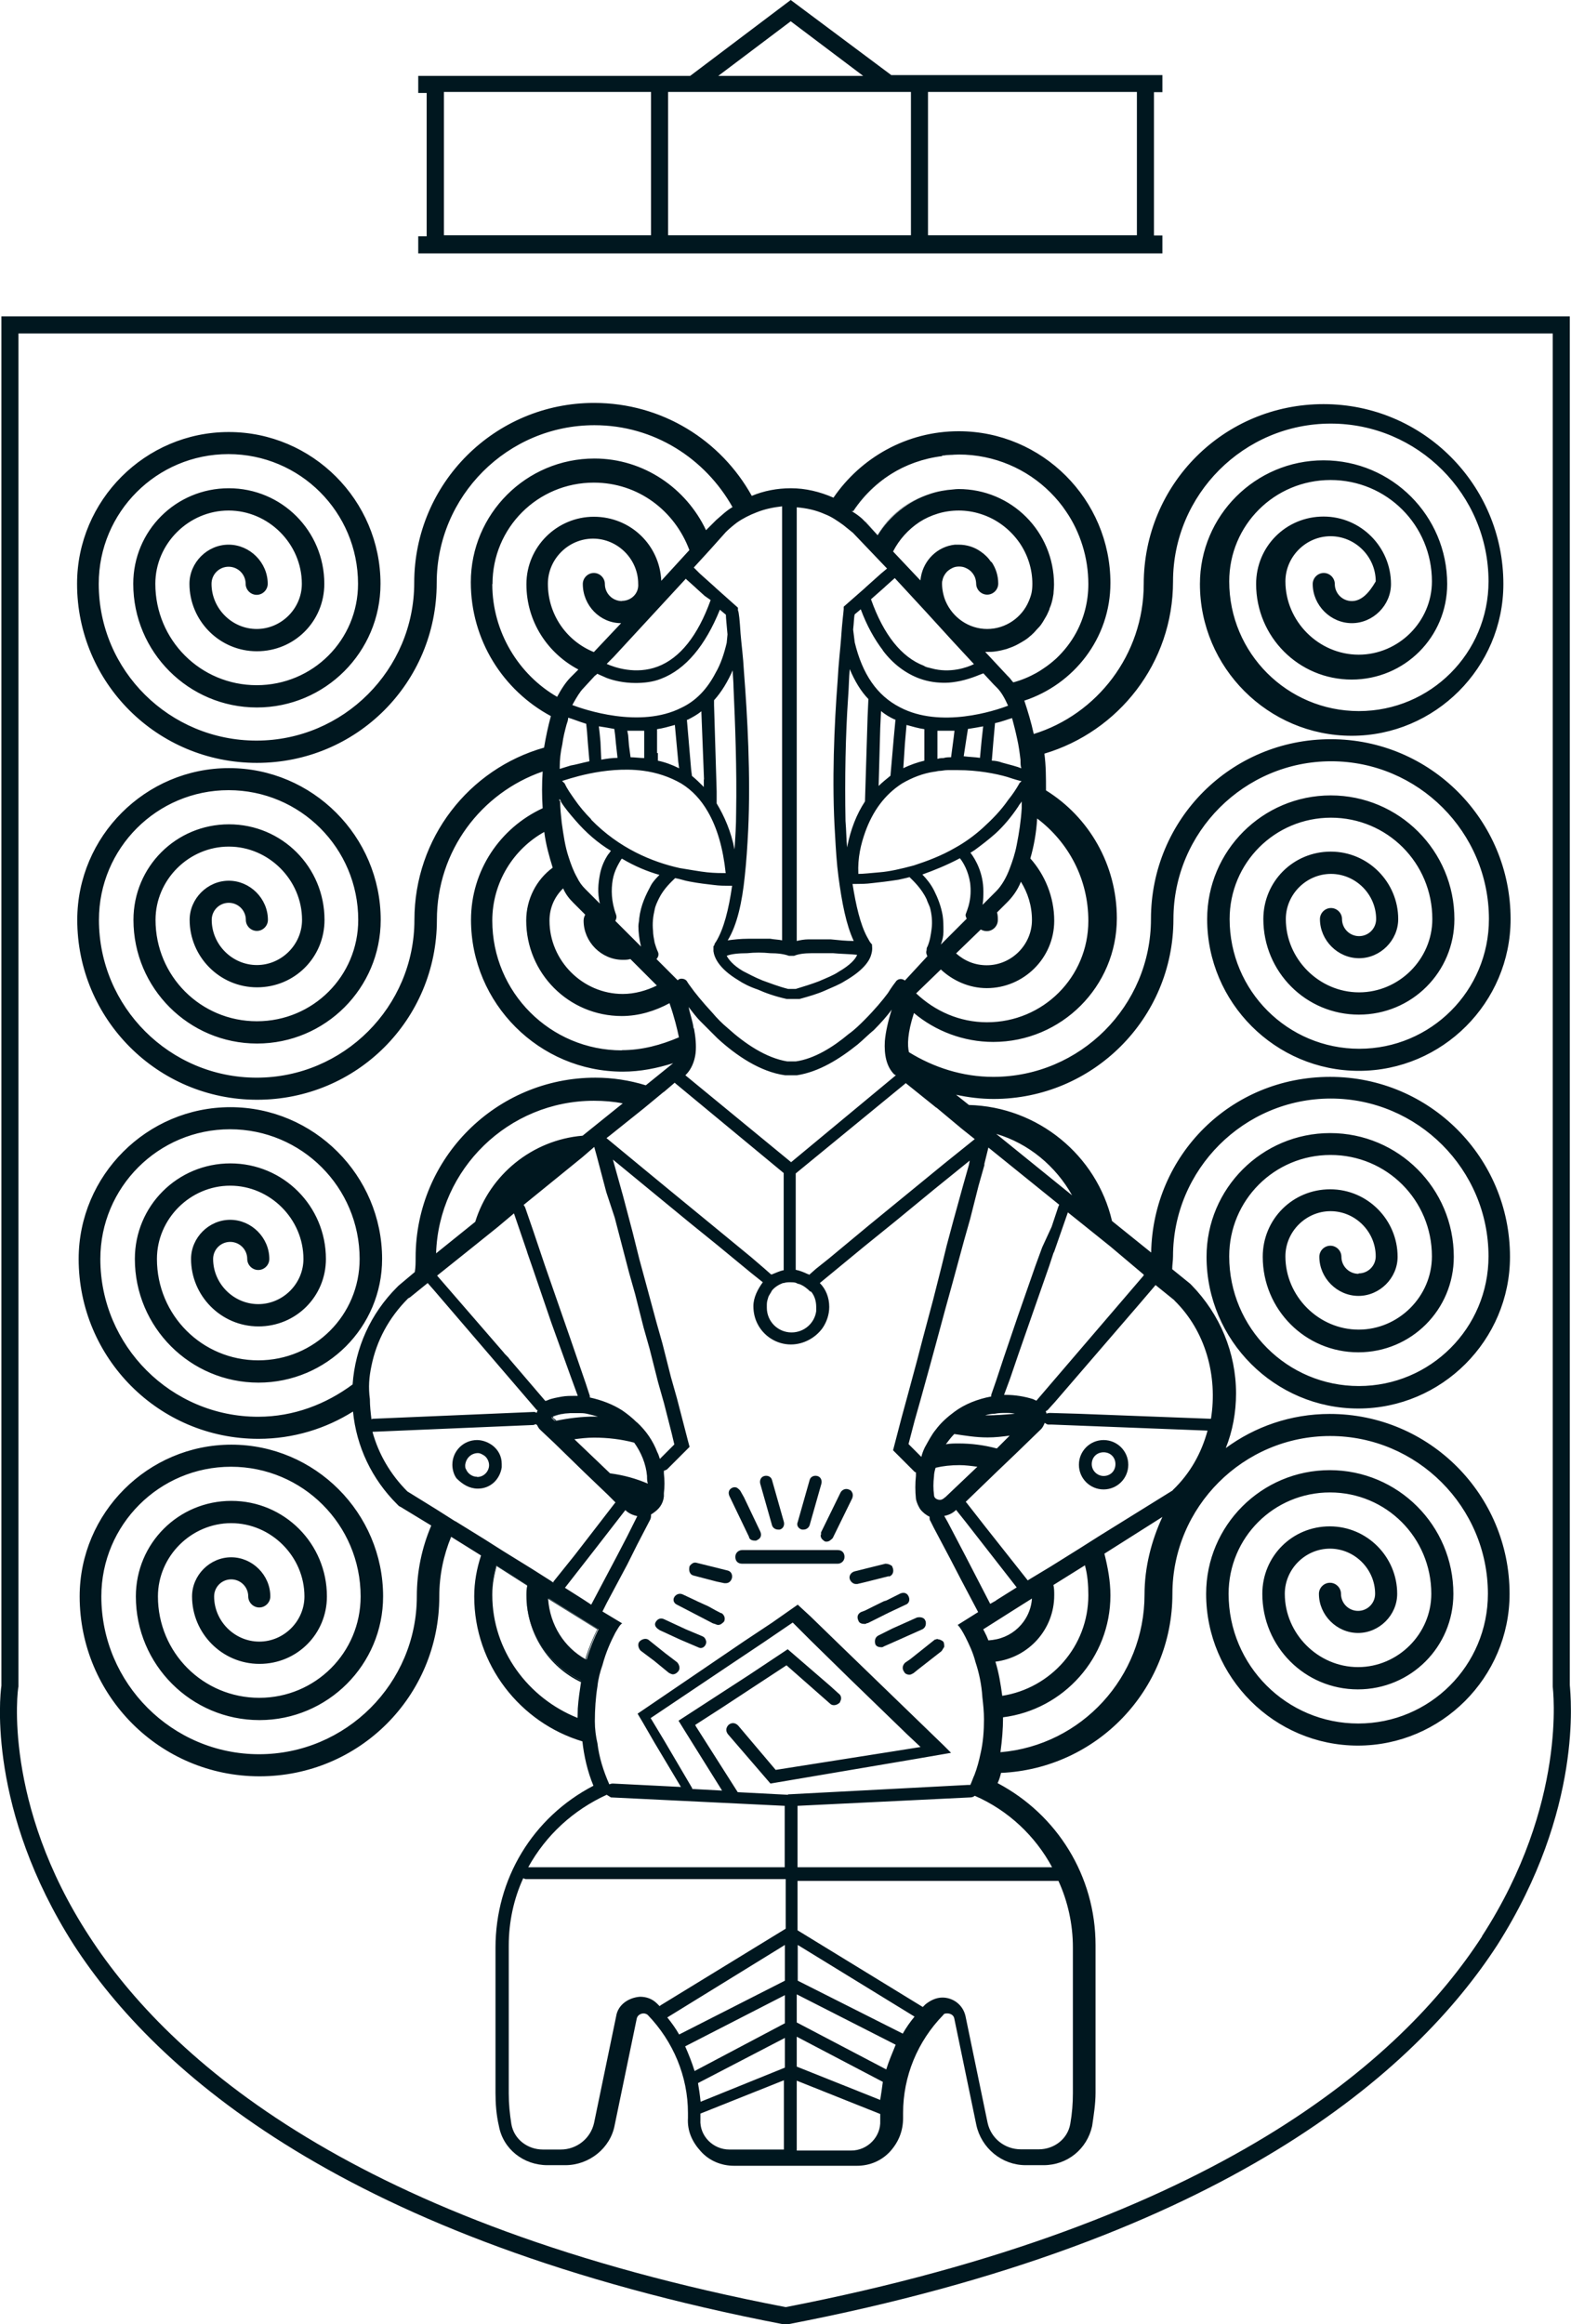 <svg xmlns="http://www.w3.org/2000/svg" id="a" data-name="Layer 1" viewBox="0 0 78.28 115.77"><defs><style>      .b {        fill: none;      }      .b, .c {        stroke-width: 0px;      }      .c {        fill: #00171f;      }    </style></defs><rect class="b" x="33.29" y="4.59" width="12.1" height="7.13"></rect><rect class="b" x="46.24" y="4.59" width="10.41" height="7.13"></rect><path class="b" d="M49.07,81.29c.06.13.13.26.19.42.14,0,.28-.02.42-.05.54-.12,1.01-.44,1.33-.88.24-.33.39-.72.42-1.15l-.81.51-1.61,1.02s.04.09.06.13Z"></path><rect class="b" x="22.12" y="4.59" width="10.32" height="7.13"></rect><polygon class="b" points="39.4 1.06 35.79 3.78 43.01 3.78 39.4 1.06"></polygon><path class="b" d="M77.37,84.01V16.61H.92v67.4c-.04.08-.81,5.82,3.53,12.44,3.99,6.16,13.25,14.35,34.7,18.47,21.45-4.16,30.71-12.32,34.7-18.47,4.29-6.63,3.53-12.36,3.53-12.44ZM66.33,43.53c-1.23,0-2.25,1.02-2.25,2.25,0,2,1.66,3.65,3.65,3.65s3.65-1.66,3.65-3.65c0-2.8-2.25-5.05-5.05-5.05s-5.05,2.25-5.05,5.05c0,3.57,2.89,6.46,6.46,6.46s6.46-2.89,6.46-6.46c0-4.33-3.53-7.86-7.86-7.86s-7.86,3.53-7.86,7.86c0,4.97-4.03,8.96-8.96,8.96-.64,0-1.27-.08-1.87-.21l.64.51c3.44.08,6.37,2.51,7.13,5.78l1.95,1.57c.08-4.84,4.03-8.75,8.92-8.75s8.96,4.03,8.96,8.96c0,4.16-3.4,7.56-7.56,7.56s-7.56-3.4-7.56-7.56c0-3.4,2.76-6.16,6.16-6.16s6.16,2.76,6.16,6.16c0,2.63-2.12,4.76-4.76,4.76s-4.76-2.12-4.76-4.76c0-1.87,1.53-3.36,3.36-3.36s3.36,1.53,3.36,3.36c0,1.06-.89,1.95-1.95,1.95s-1.95-.89-1.95-1.95c0-.3.25-.55.55-.55s.55.25.55.55c0,.47.38.85.85.85s.85-.38.85-.85c0-1.23-1.02-2.25-2.25-2.25s-2.25,1.02-2.25,2.25c0,2,1.66,3.65,3.65,3.65s3.65-1.66,3.65-3.65c0-2.8-2.25-5.05-5.05-5.05s-5.05,2.25-5.05,5.05c0,3.57,2.89,6.46,6.46,6.46s6.46-2.89,6.46-6.46c0-4.33-3.53-7.86-7.86-7.86s-7.86,3.53-7.86,7.86c0,.21-.04.42-.04.64l.89.72.04.04.04.04c1.4,1.44,2.21,3.36,2.21,5.39,0,.93-.17,1.87-.51,2.72,1.44-1.06,3.23-1.7,5.18-1.7,4.97,0,8.96,4.03,8.96,8.96,0,4.16-3.4,7.56-7.56,7.56s-7.56-3.4-7.56-7.56c0-3.4,2.76-6.16,6.16-6.16s6.16,2.76,6.16,6.16c0,2.63-2.12,4.76-4.76,4.76s-4.76-2.12-4.76-4.76c0-1.87,1.53-3.36,3.36-3.36s3.36,1.53,3.36,3.36c0,1.06-.89,1.95-1.95,1.95s-1.95-.89-1.95-1.95c0-.3.25-.55.55-.55s.55.25.55.55c0,.47.38.85.85.85s.85-.38.85-.85c0-1.23-1.02-2.25-2.25-2.25s-2.25,1.02-2.25,2.25c0,2,1.66,3.65,3.65,3.65s3.65-1.66,3.65-3.65c0-2.8-2.25-5.05-5.05-5.05s-5.05,2.25-5.05,5.05c0,3.57,2.89,6.46,6.46,6.46s6.46-2.89,6.46-6.46c0-4.33-3.53-7.86-7.86-7.86s-7.86,3.53-7.86,7.86c0,4.8-3.78,8.71-8.54,8.92-.04.17-.08.34-.17.51,2.97,1.57,4.88,4.63,4.88,8.07v7.35c0,.55-.08,1.1-.17,1.66-.25,1.15-1.23,1.95-2.42,1.95h-.89c-1.19,0-2.21-.85-2.46-2l-1.1-5.31c-.04-.21-.25-.25-.34-.25s-.17,0-.21.08c-1.27,1.32-2,3.06-2,4.88v.25c0,.64-.21,1.19-.64,1.66-.42.47-1.02.72-1.66.72h-6.12c-.64,0-1.23-.25-1.66-.72-.42-.47-.68-1.02-.64-1.66v-.25c0-1.83-.72-3.57-2-4.88-.04-.04-.13-.08-.21-.08-.13,0-.3.08-.34.25l-1.1,5.31c-.21,1.15-1.27,2-2.46,2h-.89c-1.19,0-2.21-.81-2.42-1.95-.13-.55-.17-1.1-.17-1.66v-7.22c0-3.44,1.87-6.5,4.88-8.07-.3-.72-.47-1.49-.55-2.21-3.1-.93-5.39-3.82-5.39-7.22,0-.72.13-1.4.34-2.04l-1.49-.93c-.38.93-.59,1.91-.59,2.97,0,4.97-4.03,8.96-8.96,8.96s-8.96-4.03-8.96-8.96c0-4.16,3.4-7.56,7.56-7.56s7.56,3.4,7.56,7.56c0,3.4-2.76,6.16-6.16,6.16s-6.16-2.76-6.16-6.16c0-2.63,2.12-4.76,4.76-4.76s4.76,2.12,4.76,4.76c0,1.87-1.53,3.36-3.36,3.36s-3.36-1.53-3.36-3.36c0-1.06.89-1.95,1.95-1.95s1.95.89,1.95,1.95c0,.3-.25.55-.55.55s-.55-.25-.55-.55c0-.47-.38-.85-.85-.85s-.85.38-.85.85c0,1.23,1.02,2.25,2.25,2.25s2.25-1.02,2.25-2.25c0-2-1.66-3.65-3.65-3.65s-3.65,1.66-3.65,3.65c0,2.8,2.25,5.05,5.05,5.05s5.05-2.25,5.05-5.05c0-3.57-2.89-6.46-6.46-6.46s-6.46,2.89-6.46,6.46c0,4.33,3.53,7.86,7.86,7.86s7.86-3.53,7.86-7.86c0-1.23.25-2.42.72-3.53l-1.53-.93-.08-.04-.08-.08c-1.27-1.27-2.04-2.89-2.21-4.63-1.36.85-2.97,1.36-4.71,1.36-4.97,0-8.96-4.03-8.96-8.96,0-4.16,3.4-7.56,7.56-7.56s7.56,3.4,7.56,7.56c0,3.4-2.76,6.16-6.16,6.16s-6.16-2.76-6.16-6.16c0-2.63,2.12-4.76,4.76-4.76s4.76,2.12,4.76,4.76c0,1.87-1.53,3.36-3.36,3.36s-3.36-1.53-3.36-3.36c0-1.06.89-1.95,1.95-1.95s1.95.89,1.95,1.95c0,.3-.25.55-.55.55s-.55-.25-.55-.55c0-.47-.38-.85-.85-.85s-.85.38-.85.85c0,1.23,1.02,2.25,2.25,2.25s2.25-1.02,2.25-2.25c0-2-1.66-3.65-3.65-3.65s-3.65,1.66-3.65,3.65c0,2.8,2.25,5.05,5.05,5.05s5.05-2.25,5.05-5.05c0-3.57-2.89-6.46-6.46-6.46s-6.46,2.89-6.46,6.46c0,4.33,3.53,7.86,7.86,7.86,1.78,0,3.4-.64,4.71-1.61.13-1.83.89-3.52,2.21-4.84l.04-.04.04-.04.81-.68c.04-.25.04-.47.04-.72,0-4.97,4.03-8.96,8.96-8.96.85,0,1.7.13,2.51.38l1.36-1.1c-.81.25-1.61.42-2.51.42-4.16,0-7.56-3.4-7.56-7.56,0-2.46,1.44-4.59,3.57-5.56-.04-.59-.04-1.23,0-1.83-3.06,1.06-5.27,3.95-5.27,7.39,0,4.97-4.03,8.96-8.96,8.96s-8.96-4.03-8.96-8.96c0-4.16,3.4-7.56,7.56-7.56s7.56,3.4,7.56,7.56c0,3.4-2.76,6.16-6.16,6.16s-6.16-2.76-6.16-6.16c0-2.63,2.12-4.76,4.76-4.76s4.76,2.12,4.76,4.76c0,1.87-1.53,3.36-3.36,3.36s-3.36-1.53-3.36-3.36c0-1.06.89-1.95,1.95-1.95s1.95.89,1.95,1.95c0,.3-.25.55-.55.55s-.55-.25-.55-.55c0-.47-.38-.85-.85-.85s-.85.38-.85.85c0,1.23,1.02,2.25,2.25,2.25s2.25-1.02,2.25-2.25c0-2-1.66-3.65-3.65-3.65s-3.65,1.66-3.65,3.65c0,2.8,2.25,5.05,5.05,5.05s5.05-2.25,5.05-5.05c0-3.57-2.89-6.46-6.46-6.46s-6.46,2.89-6.46,6.46c0,4.33,3.53,7.86,7.86,7.86s7.86-3.52,7.86-7.86c0-4.08,2.72-7.52,6.46-8.58.08-.55.21-1.1.34-1.57-2.38-1.27-3.99-3.78-3.99-6.67,0-3.4,2.76-6.16,6.16-6.16,2.46,0,4.59,1.49,5.56,3.57l.51-.51c.25-.21.51-.47.81-.64-1.36-2.42-3.91-4.08-6.88-4.08-4.33,0-7.86,3.53-7.86,7.86,0,4.97-4.03,8.96-8.96,8.96s-8.96-3.99-8.96-8.92c0-4.16,3.4-7.56,7.56-7.56s7.56,3.4,7.56,7.56c0,3.4-2.76,6.16-6.16,6.16s-6.16-2.76-6.16-6.16c0-2.63,2.12-4.76,4.76-4.76s4.76,2.12,4.76,4.76c0,1.87-1.53,3.36-3.36,3.36s-3.36-1.53-3.36-3.36c0-1.06.89-1.95,1.95-1.95s1.95.89,1.95,1.95c0,.3-.25.55-.55.55s-.55-.25-.55-.55c0-.47-.38-.85-.85-.85s-.85.38-.85.85c0,1.23,1.02,2.25,2.25,2.25s2.25-1.02,2.25-2.25c0-2-1.66-3.65-3.65-3.65s-3.65,1.66-3.65,3.65c0,2.8,2.25,5.05,5.05,5.05s5.05-2.25,5.05-5.05c0-3.57-2.89-6.46-6.46-6.46s-6.46,2.89-6.46,6.46c0,4.33,3.53,7.81,7.86,7.81s7.86-3.52,7.86-7.86c0-4.97,4.03-8.96,8.96-8.96,3.4,0,6.33,1.87,7.86,4.63.59-.25,1.27-.38,1.95-.38.72,0,1.44.17,2.12.47,1.36-2,3.65-3.31,6.24-3.31,4.16,0,7.56,3.4,7.56,7.56,0,2.76-1.83,5.05-4.29,5.86.17.51.34,1.06.47,1.66,3.14-.98,5.48-3.95,5.48-7.47,0-4.97,3.99-8.96,8.96-8.96s8.96,4.03,8.96,8.96c0,4.16-3.4,7.56-7.56,7.56s-7.56-3.4-7.56-7.56c0-3.4,2.76-6.16,6.16-6.16s6.16,2.76,6.16,6.16c0,2.63-2.12,4.76-4.76,4.76s-4.76-2.12-4.76-4.76c0-1.87,1.53-3.36,3.36-3.36s3.36,1.53,3.36,3.36c0,1.06-.89,1.95-1.95,1.95s-1.95-.89-1.95-1.95c0-.3.25-.55.55-.55s.55.25.55.55c0,.47.38.85.85.85s.85-.38,1.19-.98c0-1.23-1.02-2.25-2.25-2.25s-2.25,1.02-2.25,2.25c0,2,1.66,3.65,3.65,3.65s3.65-1.66,3.65-3.65c0-2.8-2.25-5.05-5.05-5.05s-5.05,2.25-5.05,5.05c0,3.57,2.89,6.46,6.46,6.46s6.46-2.89,6.46-6.46c0-4.33-3.53-7.86-7.86-7.86s-7.86,3.53-7.86,7.86c0,4.08-2.72,7.47-6.41,8.58.08.59.08,1.19.08,1.83,2.12,1.32,3.53,3.69,3.53,6.37,0,3.4-2.76,6.16-6.16,6.16-1.49,0-2.89-.55-3.95-1.44-.34,1.02-.34,1.61-.25,1.95,1.23.76,2.68,1.23,4.2,1.23,4.33,0,7.86-3.53,7.86-7.86,0-4.97,3.99-8.96,8.96-8.96s8.96,4.03,8.96,8.96c0,4.16-3.4,7.56-7.56,7.56s-7.56-3.4-7.56-7.56c0-3.4,2.76-6.16,6.16-6.16s6.16,2.76,6.16,6.16c0,2.63-2.12,4.76-4.76,4.76s-4.76-2.12-4.76-4.76c0-1.87,1.53-3.36,3.36-3.36s3.36,1.53,3.36,3.36c0,1.06-.89,1.95-1.95,1.95s-1.95-.89-1.95-1.95c0-.3.25-.55.55-.55s.55.25.55.55c0,.47.38.85.85.85s.85-.38.85-.85c0-1.23-1.02-2.25-2.25-2.25Z"></path><path class="c" d="M78.22,83.92V15.76H.07v68.21c-.08.51-.68,6.2,3.61,12.91,4.08,6.29,13.51,14.69,35.38,18.9h.17c21.87-4.2,31.3-12.61,35.38-18.9,4.29-6.75,3.65-12.4,3.61-12.95ZM73.85,96.45c-3.99,6.16-13.25,14.31-34.7,18.47-21.45-4.12-30.71-12.32-34.7-18.47-4.33-6.63-3.57-12.36-3.53-12.44V16.61h76.45v67.4c0,.08.76,5.82-3.53,12.44Z"></path><path class="c" d="M57.92,4.59v-.85h-13.51l-5.01-3.74-5.01,3.78h-13.55v.85h.42v7.14h-.42v.85h37.08v-.89h-.42v-7.14h.42ZM39.4,1.06l3.61,2.72h-7.22l3.61-2.72ZM32.44,11.72h-10.32v-7.14h10.32v7.14ZM45.39,11.72h-12.1v-7.14h12.1v7.14ZM56.65,11.72h-10.41v-7.14h10.41v7.14Z"></path><path class="b" d="M27.89,39.88c0,.38.04.72.08,1.1.08.64.17,1.19.34,1.7.13.38.25.72.42,1.02.13.25.25.42.42.59l.72.72c-.13-.55-.08-1.02,0-1.44.08-.42.25-.76.42-1.02.04-.04.08-.13.13-.17-.64-.38-1.23-.89-1.78-1.53-.25-.3-.51-.59-.72-.93,0-.04-.04-.08-.08-.13,0,.08,0,.13.04.08Z"></path><path class="b" d="M28.23,36.1c-.08.3-.17.64-.21.98-.08.38-.13.76-.13,1.15v.08c.13-.04.3-.08.55-.17.25-.04.55-.13.93-.21l-.08-.93-.04-.55-.04-.38c-.42-.13-.72-.25-.89-.3,0,.13-.04.21-.08.34Z"></path><path class="b" d="M31.04,49.52c.59,0,1.19-.17,1.7-.42l-1.32-1.32c-.13.04-.25.04-.38.04-1.06,0-1.95-.89-1.95-1.95,0-.13.04-.21.08-.3l-.59-.59c-.21-.21-.38-.42-.51-.72-.42.42-.68.98-.68,1.61,0,2,1.66,3.65,3.65,3.65Z"></path><path class="b" d="M42.25,34.74c-.13,1.87-.17,4.08-.13,6.16.04.47.04.93.08,1.32.17-.89.47-1.66.89-2.29l.13-4.2.04-.89c-.38-.38-.68-.89-.93-1.49-.04.42-.04.89-.08,1.4Z"></path><path class="b" d="M32.74,36.31v1.19h.04v.38c.38.08.72.21,1.06.38l-.04-.3-.17-1.83v-.04c-.3.08-.59.17-.89.21Z"></path><path class="b" d="M44.08,29.26l-.34.3-.34.3c.64,1.78,1.53,2.89,2.63,3.31.13.09.25.09.38.13.93.25,1.78-.04,2.12-.21l-1.02-1.1-1.36-1.49-1.57-1.7-.47.42-.04.04Z"></path><path class="b" d="M31.42,37.71c.21,0,.47.04.68.04v-1.36h-.85l.04.21.04.51.08.59Z"></path><path class="b" d="M29.98,37.84c.25-.04.55-.08.81-.08l-.08-.72-.04-.42-.04-.3c-.25-.04-.51-.08-.76-.13l.04.34.04.42.04.89Z"></path><path class="b" d="M34.27,35.84h-.04v.04l.21,2.46.04.3c.21.17.38.34.59.55v-.38l-.13-3.31v-.08c-.21.17-.42.3-.68.42Z"></path><path class="b" d="M36.69,40.47c.04-2.17-.04-4.46-.13-6.24,0-.3-.04-.59-.04-.85-.25.55-.55,1.06-.93,1.49v.25l.13,4.29v.59c.38.64.72,1.4.89,2.29.04-.59.08-1.19.08-1.83Z"></path><path class="b" d="M49,36.18c-.25.04-.51.08-.76.13l-.08.51-.13.85c.3.04.55.04.81.08l.08-.85.08-.72Z"></path><path class="b" d="M42.59,30.62c-.04.13-.04.42-.08.76l.08.64c.38,1.57,1.1,2.63,2.25,3.23,2.04,1.06,4.76.17,5.39-.08-.17-.38-.34-.68-.55-.89l-.17-.17-.51-.55c-.13.04-.55.25-1.15.38-.25.04-.51.08-.76.08-.38,0-.81-.04-1.27-.21-.68-.25-1.32-.72-1.83-1.4-.42-.55-.81-1.23-1.1-2.04l-.3.25Z"></path><path class="b" d="M47.39,37.71l.13-.98.04-.34h-.85v1.4c.13-.04.21-.04.3-.04.13-.04.25-.04.38-.04Z"></path><path class="b" d="M50.87,37.84c-.04-.34-.08-.72-.17-1.06-.08-.38-.17-.72-.25-1.02-.17.04-.47.17-.85.25l-.08.89-.08.98c.17,0,.34.04.47.08.47.13.81.21,1.02.3-.04-.13-.04-.25-.04-.42Z"></path><path class="b" d="M46.07,36.31c-.3-.04-.59-.13-.89-.21l-.08.93-.08,1.23c.34-.17.72-.3,1.06-.38v-1.57Z"></path><path class="b" d="M50.19,38.69c-.59-.17-1.49-.34-2.46-.34h-.51c-.17,0-.3.04-.42.04-.08,0-.17.04-.25.04-.55.08-1.1.3-1.61.59-.85.55-1.44,1.36-1.83,2.42-.21.59-.38,1.27-.34,2.08.25,0,.59-.04,1.06-.08.51-.04,1.06-.17,1.7-.34.64-.21,1.36-.47,2.08-.89.47-.25.93-.59,1.36-.98.47-.42.89-.85,1.27-1.4.21-.25.38-.51.55-.81,0-.04.04-.04.08-.08,0-.04.04-.04.04-.04-.04,0-.34-.08-.72-.21Z"></path><path class="b" d="M49.34,44.68l.3-.3c.25-.25.51-.68.68-1.15.13-.34.25-.72.34-1.15.13-.59.21-1.19.25-1.83v-.34c-.04.08-.13.17-.17.25-.34.51-.72.98-1.15,1.36-.34.3-.68.55-1.02.81-.08.04-.13.08-.21.13.25.34.64,1.02.64,1.91,0,.21,0,.42-.04.68l.38-.38Z"></path><path class="b" d="M44.54,36.69l.08-.85h-.04c-.25-.13-.47-.25-.68-.42l-.04.85-.08,2.89c.17-.17.38-.34.59-.51l.17-1.95Z"></path><path class="b" d="M48.24,45.15c.13-.42.13-.81.08-1.15-.08-.59-.34-1.02-.51-1.23-.64.34-1.27.59-1.87.81.21.21.42.47.59.81.17.34.34.76.42,1.23.04.25.04.51.04.81,0,.21-.04.42-.13.64l.25-.25,1.02-1.02c-.04-.09-.08-.17-.04-.25.04-.13.08-.25.13-.38Z"></path><path class="b" d="M45.86,28.92c.09-.97.89-1.78,1.91-1.78-1.02,0-1.82.77-1.91,1.78Z"></path><path class="b" d="M47.13,71.94c.21-.04.42-.04.64-.04.64,0,1.27.08,1.91.25l.64-.64c-.38.04-.72.08-1.1.08-.59,0-1.1-.08-1.66-.17-.17.17-.3.34-.42.51Z"></path><path class="b" d="M46.54,73.52c-.04.34-.04.64,0,.93,0,.21.21.25.3.25s.17-.04.25-.13l1.61-1.53c-.3-.04-.59-.08-.89-.08-.42,0-.81.04-1.19.13-.04.13-.08.3-.08.42Z"></path><path class="b" d="M50.15,70.37c-.21,0-.38,0-.59.04-.17,0-.34.04-.47.08h.08c.47,0,.93-.04,1.4-.08-.17-.04-.3-.04-.42-.04Z"></path><path class="b" d="M47.64,75.21c-.17.17-.38.25-.59.3l.17.3.89,1.7,1.23,2.38.3-.17,1.02-.64-2.55-3.27-.47-.59Z"></path><path class="b" d="M52.53,62.35l-.04.08-.21.64-.64,1.83-.89,2.55-.42,1.23-.3.81h.08c.47,0,.93.09,1.36.21.08.04.13.04.17.09l5.35-6.24v-.04l-1.66-1.4-1.27-1.02-.85-.68-.68,1.95Z"></path><path class="b" d="M48.03,61.79l-.59,2.17-.34,1.23-.47,1.74-.3,1.1-.47,1.7-.3,1.06-.3,1.15.3.3.34.34c.04-.17.08-.3.17-.47.17-.3.34-.64.55-.89.25-.34.59-.64.93-.89.51-.38,1.15-.64,1.83-.76v-.09l.25-.72.38-1.15.68-2,.89-2.55.34-.93.47-1.02.34-1.02s0-.04.04-.08l-3.53-2.85-.21.85-.3,1.06-.42,1.66-.3,1.06Z"></path><polygon class="b" points="49 81.16 50.62 80.14 49 81.16 49 81.16"></polygon><path class="b" d="M35.24,43.45c.38.04.72.04.93.04-.13-1.23-.42-2.25-.89-3.06-.34-.59-.76-1.06-1.32-1.4-.59-.34-1.23-.55-1.91-.64-1.95-.25-3.86.47-4.03.51.04.04.08.09.13.13.13.3.3.51.47.76.25.38.55.72.85,1.02,1.4,1.44,3.06,2.12,4.42,2.42.51.08.98.17,1.36.21Z"></path><path class="b" d="M30.23,33.08c.38.17,1.44.55,2.55.13,1.1-.42,2-1.53,2.63-3.31l-.3-.21-.42-.38-.04-.04-.47-.42-3.61,3.91-.34.34Z"></path><path class="b" d="M29.55,26.84c-1.23,0-2.25,1.02-2.25,2.25,0,1.53.93,2.85,2.29,3.4l1.36-1.44c-1.06,0-1.91-.89-1.91-1.95,0-.3.25-.55.55-.55s.55.25.55.55c0,.47.38.85.85.85s.85-.38.81-.85c0-1.23-1.02-2.25-2.25-2.25Z"></path><path class="b" d="M28.53,35.12c.55.21,3.36,1.19,5.44.13.72-.34,1.27-.93,1.7-1.74.25-.42.42-.93.55-1.49l.04-.42c-.04-.47-.08-.81-.08-.98l-.3-.25c-.72,1.78-1.7,2.97-2.93,3.44-.42.17-.89.21-1.27.21-.59,0-1.1-.13-1.44-.25-.3-.13-.47-.21-.47-.21l-.08.08-.59.64c-.17.17-.34.47-.51.76,0,.04-.04.04-.04.08Z"></path><path class="b" d="M32.44,44.08c.13-.21.3-.38.42-.51-.59-.17-1.23-.42-1.87-.81l-.04.04c-.13.21-.34.55-.42,1.02-.08.47-.08,1.06.17,1.74.04.13,0,.21-.04.3l.76.76.51.51c-.08-.38-.13-.72-.13-1.02,0-.13.04-.25.04-.38.08-.68.34-1.19.59-1.66Z"></path><path class="b" d="M44.54,53.51c-.38-.38-.51-.98-.47-1.66.04-.47.17-1.02.34-1.57-.21.3-.55.68-.89,1.02-.25.21-.51.47-.81.72-.89.72-1.91,1.36-3.02,1.53h-.59c-1.23-.17-2.42-.98-3.36-1.83-.3-.3-.55-.55-.81-.81-.25-.25-.47-.55-.64-.76.08.38.21.72.25,1.06.08.42.13.85.08,1.23-.04.42-.21.81-.47,1.06l-.04.04,5.27,4.33,5.22-4.33-.08-.04Z"></path><path class="b" d="M45.14,53.94l-.04.04-5.44,4.46v4.8c.21.04.42.13.59.21.04,0,.04.04.08.04l.34-.3.64-.51,2-1.66,3.74-3.06,1.53-1.23-.64-.51-1.27-1.06-1.53-1.23Z"></path><path class="b" d="M39.02,63.92c-.21.08-.42.21-.55.38-.04.08-.13.21-.17.3-.04.13-.08.25-.08.38v.17c0,.68.55,1.23,1.23,1.23.64,0,1.15-.47,1.23-1.06v-.21c0-.3-.08-.55-.25-.76-.04,0-.04-.04-.04,0-.17-.17-.34-.3-.55-.38-.04,0-.08-.04-.13-.04-.08-.04-.21-.04-.3-.04-.13,0-.21,0-.34.04h-.04Z"></path><path class="b" d="M46.16,47.35s0-.13.04-.17c.13-.3.17-.59.21-.89.04-.38,0-.76-.08-1.06-.04-.13-.13-.3-.17-.42-.25-.55-.68-.93-.85-1.1-.17.04-.38.08-.55.13-.51.08-.93.13-1.32.17-.3.04-.59.04-.76.04h-.21c.17,1.06.38,2,.72,2.63.08.13.13.25.21.34l.04.04v.04s.04.21-.04.47c-.08.34-.42.81-1.32,1.32-.25.17-.59.3-.98.47-.38.17-.81.3-1.27.42h-.64c-.59-.13-1.06-.3-1.44-.47-.38-.13-.72-.3-.98-.47-.98-.59-1.19-1.15-1.23-1.44v-.25l.04-.04s.04-.13.08-.17c.38-.64.64-1.61.81-2.8h-.21c-.17,0-.42,0-.72-.04-.34-.04-.72-.09-1.19-.17-.25-.04-.47-.13-.72-.17-.17.17-.55.51-.81,1.02-.08.17-.17.34-.21.55-.08.34-.13.68-.08,1.06,0,.17.04.38.08.59.04.13.08.3.17.47.04.13,0,.25-.08.34l.76.76.3.3.04-.04c.13-.08.34-.04.42.08,0,0,.04.09.17.25.21.3.59.76,1.1,1.32.21.25.47.51.76.76.85.76,1.91,1.49,2.97,1.66h.42c.93-.13,1.87-.72,2.63-1.36.3-.21.55-.47.81-.72.47-.47.89-.98,1.15-1.32.21-.34.38-.55.38-.55.08-.17.3-.21.47-.08l1.1-1.19c-.04-.08-.08-.17-.04-.3Z"></path><path class="b" d="M48.37,89.53l-8.62.42v3.06h12.7c-.85-1.57-2.21-2.85-3.86-3.57-.04.04-.13.09-.21.09Z"></path><path class="b" d="M48.96,84.56c-.04-.64-.17-1.23-.34-1.74-.13-.51-.34-.93-.51-1.27-.13-.25-.25-.47-.38-.59l1.02-.64-.85-1.61-.55-1.06-.81-1.53-.17-.34s-.04-.13-.04-.21c-.17-.08-.34-.21-.47-.38-.08-.13-.17-.3-.21-.51-.04-.38-.04-.76,0-1.15v-.17s-.04,0-.08-.04l-1.06-1.06.42-1.61.3-1.1.47-1.74.3-1.15.51-1.91.42-1.66.25-1.02.34-1.27.47-1.7.3-1.06.04-.21-.21.17-1.57,1.27-1.91,1.57-1.57,1.27-1.7,1.4-.51.42c.3.3.47.72.47,1.19,0,.38-.13.76-.34,1.06-.34.47-.93.81-1.57.81-.72,0-1.36-.42-1.66-1.02-.13-.25-.21-.55-.21-.89,0-.42.21-.85.47-1.19l-.59-.47-1.7-1.4-1.36-1.1-3.82-3.14.51,1.83.47,1.78.34,1.36.38,1.4.47,1.74.3,1.06.42,1.66.3,1.06.55,2.12.08.3-.64.64-.47.47s-.13.08-.17.08v.13c.04.34.04.68,0,.98v.17c-.04.38-.25.64-.51.81-.04.04-.08.04-.13.09,0,.08,0,.17-.04.25l-.64,1.23-.51,1.02-1.02,1.91-.21.42.98.59c-.13.09-.21.25-.34.47-.21.42-.47.98-.64,1.61-.13.34-.21.68-.25,1.06-.08.55-.13,1.15-.13,1.74,0,.38.04.76.13,1.1.08.68.3,1.36.59,2.04.08-.04.13-.04.17-.04l3.4.17-1.32-2.21-.59-1.02-.25-.42,5.31-3.61,1.4-.93,1.27-.89.64.59,1.4,1.36,5.22,5.05.38.38-1.74.3-7.26,1.23-2.12-2.46c-.13-.17-.08-.34.04-.47.17-.13.34-.08.47.04l1.87,2.21,5.9-.93,1.32-.21-.68-.64-2.85-2.76-1.95-1.91-.89-.89-1.44.98-1.78,1.19-3.86,2.59.08.13.59.98,1.4,2.38v.04l1.49.08-1.83-2.93-.34-.55,3.53-2.29,1.91-1.27,2.12,1.83.42.38c.13.08.17.25.08.38,0,.04-.04.08-.04.08-.13.13-.34.17-.47.04l-2.17-1.91-3.23,2.12-1.32.85.04.08,2.08,3.27,2.51.13,8.96-.47h.13c.08-.17.13-.34.21-.51.13-.34.21-.68.3-1.06.13-.55.17-1.15.17-1.7,0-.38-.04-.76-.08-1.1ZM41.87,74.32c.08-.13.25-.21.42-.13t.08.04c.13.13.13.25.08.38l-.98,2c-.08.09-.17.17-.3.17-.04,0-.08,0-.13-.04-.13-.08-.17-.17-.17-.3v-.13l.98-2ZM39.74,75.81l.59-2.08c.04-.17.21-.25.38-.21.17.04.25.21.21.38l-.59,2.08c-.04.13-.17.21-.3.21h-.08c-.17-.04-.3-.21-.21-.38ZM38.09,73.52c.17-.04.34.04.38.21l.59,2.08c.04.17-.04.34-.21.38h-.08c-.13,0-.25-.08-.3-.21l-.59-2.08c-.04-.17.04-.34.21-.38ZM36.47,74.11c.08-.04.17-.04.25,0,.04.04.13.08.17.17l.17.3.81,1.7c.08.17.04.34-.13.42-.04.04-.08.04-.13.04-.13,0-.25-.04-.3-.17l-.98-2.04c-.08-.17-.04-.34.13-.42ZM33.8,83.28c-.08.08-.17.13-.25.13s-.17-.04-.21-.08l-.72-.59-.68-.51c-.13-.13-.17-.34-.04-.47.13-.13.34-.17.47-.04l.85.68.55.42c.13.13.17.34.04.47ZM35.16,81.92c-.04.09-.13.17-.25.17-.04,0-.08-.04-.13-.04l-.89-.38-1.02-.47c-.13-.08-.3-.21-.21-.38.08-.17.25-.25.42-.17l1.1.51.81.34c.08.04.13.09.17.17.04.08.04.17,0,.25ZM36.05,80.78c-.08.08-.17.17-.3.17-.04,0-.08,0-.13-.04l-.13-.04-.98-.51-.81-.42c-.17-.08-.21-.25-.13-.38.08-.13.25-.21.42-.13l.64.3.08.04.55.25.38.21.25.13c.13.08.21.25.13.42ZM36.47,78.61c-.04.17-.17.25-.3.25h-.08l-.38-.08-1.15-.3c-.17-.04-.25-.21-.21-.42,0-.04.04-.08.08-.13.08-.08.17-.13.3-.08l.85.21.68.17c.17.04.25.21.21.38ZM41.74,77.89h-4.76c-.21,0-.34-.13-.34-.34s.17-.34.34-.34h4.76c.21,0,.34.13.34.34s-.17.34-.34.34ZM42.63,78.91c-.13,0-.25-.13-.3-.25-.04-.17.08-.34.25-.38l.68-.17.85-.21c.13,0,.25.04.34.13,0,.04.04.08.04.13.04.17-.04.34-.21.38l-1.19.3-.38.08h-.08ZM43.18,80.86s-.08.04-.13.04c-.13,0-.25-.04-.3-.17-.08-.17-.04-.34.13-.42l.21-.09.42-.21.51-.25.13-.04.68-.34c.17-.08.34-.04.42.13.08.17.04.34-.13.42l-.89.42-1.02.51h-.04ZM44.03,82.01s-.08.04-.13.04c-.13,0-.25-.04-.3-.17-.04-.17,0-.34.17-.42l.68-.34,1.23-.55c.17-.04.38,0,.42.17s0,.34-.17.42l-1.23.55-.68.3ZM46.92,82.22l-1.19.93-.21.17c-.08.04-.13.08-.21.08s-.21-.04-.25-.13c-.13-.17-.08-.34.04-.47l.25-.17,1.23-.98s.08-.04.13-.04c.08,0,.21.04.3.13.04.08.04.17.04.25-.04.08-.08.17-.13.21Z"></path><path class="c" d="M38.47,75.98c.04.13.17.21.3.21h.08c.17-.04.25-.21.21-.38l-.59-2.08c-.04-.17-.21-.25-.38-.21-.17.04-.25.21-.21.38l.59,2.08Z"></path><path class="c" d="M37.32,76.57c.04.13.17.17.3.17.04,0,.08,0,.13-.04.17-.08.21-.25.13-.42l-.81-1.7-.17-.3c-.04-.08-.13-.13-.17-.17-.08-.04-.17-.04-.25,0-.17.08-.21.25-.13.42l.98,2.04Z"></path><path class="c" d="M41.74,77.21h-4.76c-.17,0-.34.13-.34.34s.13.34.34.34h4.76c.17,0,.34-.13.34-.34s-.13-.34-.34-.34Z"></path><path class="c" d="M36.26,78.23l-.68-.17-.85-.21c-.13-.04-.21,0-.3.08-.04.04-.08.08-.08.13-.04.21.04.38.21.42l1.15.3.38.08h.08c.13,0,.25-.08.3-.25.04-.17-.04-.34-.21-.38Z"></path><path class="c" d="M35.92,80.35l-.25-.13-.38-.21-.55-.25-.08-.04-.64-.3c-.17-.08-.34,0-.42.13-.08.13-.04.3.13.38l.81.42.98.51.13.04s.08.04.13.04c.13,0,.21-.08.3-.17.08-.17,0-.34-.13-.42Z"></path><path class="c" d="M34.99,81.5l-.81-.34-1.1-.51c-.17-.08-.34,0-.42.17-.08.17.08.3.21.38l1.02.47.89.38s.08.04.13.04c.13,0,.21-.09.25-.17.04-.08.04-.17,0-.25-.04-.09-.08-.13-.17-.17Z"></path><path class="c" d="M33.2,82.39l-.85-.68c-.13-.13-.34-.08-.47.04s-.08.34.04.47l.68.51.72.59s.13.08.21.08.17-.04.25-.13c.13-.13.08-.34-.04-.47l-.55-.42Z"></path><path class="c" d="M39.96,76.19h.08c.13,0,.25-.08.3-.21l.59-2.08c.04-.17-.04-.34-.21-.38-.17-.04-.34.04-.38.21l-.59,2.08c-.08.17.04.34.21.38Z"></path><path class="c" d="M40.89,76.45c0,.13.04.21.17.3.04.04.08.04.13.04.13,0,.21-.09.3-.17l.98-2c.04-.13.04-.25-.08-.38t-.08-.04c-.17-.08-.34,0-.42.13l-.98,2v.13Z"></path><path class="c" d="M44.29,78.53c.17-.04.25-.21.21-.38,0-.04-.04-.08-.04-.13-.08-.08-.21-.13-.34-.13l-.85.21-.68.17c-.17.04-.3.21-.25.38.04.13.17.25.3.25h.08l.38-.09,1.19-.3Z"></path><path class="c" d="M45.14,79.93c.17-.08.21-.25.13-.42-.08-.17-.25-.21-.42-.13l-.68.34-.13.04-.51.25-.42.21-.21.08c-.17.09-.21.25-.13.42.04.13.17.17.3.17.04,0,.08,0,.13-.04h.04l1.02-.51.89-.42Z"></path><path class="c" d="M46.11,80.74c-.04-.17-.25-.21-.42-.17l-1.23.55-.68.34c-.17.08-.21.25-.17.42.04.13.17.17.3.17.04,0,.08,0,.13-.04l.68-.3,1.23-.55c.17-.08.21-.25.17-.42Z"></path><path class="c" d="M46.71,81.63s-.08.04-.13.04l-1.23.98-.25.17c-.13.13-.17.3-.04.47.04.09.17.13.25.13s.13-.04.21-.08l.21-.17,1.19-.93s.08-.13.13-.21c0-.08,0-.17-.04-.25-.08-.08-.21-.13-.3-.13Z"></path><path class="b" d="M33.84,101.33l5.27-2.68v-1.78l-5.86,3.61c.21.25.42.55.59.85Z"></path><path class="b" d="M26.07,93.56c-.47,1.02-.72,2.17-.72,3.36v7.35c0,.55.04,1.02.13,1.53.13.76.81,1.27,1.57,1.27h.89c.81,0,1.49-.55,1.66-1.32l1.1-5.31c.08-.59.64-.93,1.19-.98.3,0,.59.08.85.34.04.04.08.08.13.13l.04-.04,6.24-3.82v-2.46h-12.95s-.08-.04-.13-.04Z"></path><path class="b" d="M39.7,107.07v.04h2.72c.81,0,1.49-.68,1.44-1.49v-.34l-4.16-1.66v3.44Z"></path><path class="b" d="M39.11,89.95l-8.66-.42c-.08-.04-.17-.09-.21-.13-1.66.76-3.02,2-3.91,3.61h12.78v-3.06Z"></path><path class="b" d="M39.7,102.95l4.16,1.66c.04-.3.08-.59.13-.89l-4.29-2.25v1.49Z"></path><path class="b" d="M34.9,105.58c-.04.81.64,1.49,1.44,1.49h2.72v-3.44l-4.16,1.66v.3Z"></path><path class="b" d="M34.9,104.69l4.2-1.7v-1.49l-4.33,2.25c.04.3.08.55.13.93Z"></path><path class="b" d="M34.61,103.16l4.5-2.38v-1.4l-4.97,2.55c.17.38.34.81.47,1.23Z"></path><path class="b" d="M39.74,98.66l5.22,2.63c.17-.3.38-.59.59-.85l-5.82-3.57v1.78Z"></path><path class="b" d="M52.44,70.97h-.21s-.13-.04-.17-.09c-.04.09-.08.21-.17.3l-.04.04-1.27,1.23-.89.85-1.49,1.44-.08.08.04.04.93,1.19,2.12,2.68.13-.08.98-.59,1.49-.93.93-.59,3.69-2.29c.89-.85,1.44-1.87,1.74-2.97l-7.73-.3ZM54.99,74.2c-.68,0-1.23-.55-1.23-1.23s.55-1.23,1.23-1.23,1.23.55,1.23,1.23-.55,1.23-1.23,1.23Z"></path><path class="b" d="M54.99,73.52c.34,0,.59-.25.59-.59s-.25-.59-.59-.59-.59.25-.59.59.3.59.59.59Z"></path><path class="c" d="M54.99,71.73c-.68,0-1.23.55-1.23,1.23s.55,1.23,1.23,1.23,1.23-.55,1.23-1.23-.55-1.23-1.23-1.23ZM54.99,73.52c-.3,0-.59-.25-.59-.59s.25-.59.59-.59.59.25.59.59-.25.59-.59.59Z"></path><path class="b" d="M52.57,69.82l-.38.42s-.04.04-.08.04c0,.04.04.08.04.13.04-.04.13-.04.17-.04l1.4.04,6.58.25h.04c.34-2.12-.25-4.37-1.83-5.9l-.47-.38-.47-.38-.76.89-4.25,4.93Z"></path><path class="b" d="M55.33,79.46c0,3.1-2.34,5.69-5.35,6.07,0,.59-.04,1.15-.13,1.74,4.03-.34,7.18-3.74,7.18-7.86,0-1.36.34-2.68.89-3.86l-2.89,1.83c.17.68.3,1.36.3,2.08Z"></path><path class="b" d="M39.74,96.15l6.24,3.82s.08-.08.13-.13c.25-.21.55-.34.85-.34.51,0,1.02.34,1.15.93l1.1,5.31c.17.76.85,1.32,1.66,1.32h.89c.76,0,1.44-.51,1.57-1.27.08-.51.13-1.02.13-1.53,0,0,0-7.26,0-7.26,0-1.15-.25-2.29-.72-3.31h-13v2.46Z"></path><path class="b" d="M49.17,49.22c-.89,0-1.7-.38-2.29-.93l-1.23,1.19c.93.89,2.17,1.44,3.53,1.44,2.8,0,5.05-2.25,5.05-5.05,0-2.08-.98-3.91-2.55-5.1-.04.72-.17,1.4-.34,2,.72.81,1.19,1.91,1.19,3.1,0,1.87-1.53,3.36-3.36,3.36Z"></path><path class="b" d="M54.23,79.46c0-.51-.04-1.02-.17-1.49l-1.57.98c.04.17.04.34.04.51,0,1.7-1.27,3.1-2.93,3.31.17.55.25,1.1.34,1.7,2.42-.38,4.29-2.46,4.29-5.01Z"></path><path class="b" d="M39.7,100.74l4.46,2.34c.13-.42.3-.81.47-1.23l-4.93-2.51v1.4Z"></path><path class="b" d="M27.35,79.66l-.05-.03c.08,1.32.81,2.42,1.87,3.02,0,0,0-.01,0-.02-1.04-.6-1.78-1.72-1.83-2.96Z"></path><path class="b" d="M30.23,56.7l1.95,1.61,1.19.98,2.17,1.78,1.91,1.57.64.55.34.3h.04c.21-.08.38-.17.59-.21v-4.84l-5.39-4.46-.04-.04-.55.47-.98.81-1.7,1.36-.17.13Z"></path><path class="b" d="M37.24,47.48c-.42,0-.81.04-1.02.13.08.17.3.47.81.76.25.13.55.3.98.47.34.13.76.3,1.27.42h.38c.42-.13.81-.25,1.15-.38.38-.17.72-.3.98-.47.59-.34.85-.64.93-.85-.34-.04-.76-.04-1.19-.08h-1.1c-.34,0-.64.04-.85.13h-.25c-.25-.08-.55-.13-.93-.13-.38-.04-.76-.04-1.15,0Z"></path><path class="b" d="M35.62,29.26l.04.04,1.1.98v.13c.04.09.08.51.13,1.15.04.51.13,1.15.17,1.91.17,2.17.34,5.18.21,7.9-.04.81-.08,1.57-.17,2.29-.13,1.27-.38,2.42-.85,3.19.3-.04.64-.09,1.02-.09h1.1c.21.04.42.04.59.09v-21.62c-.42.04-.85.13-1.27.3-.34.13-.68.3-.98.51-.17.13-.38.3-.55.47l-.76.85-.85.93.3.3.76.68Z"></path><path class="b" d="M33.37,49.99c-.72.38-1.53.64-2.38.64-2.63,0-4.76-2.12-4.76-4.76,0-1.06.51-2.04,1.32-2.63-.17-.55-.34-1.15-.42-1.78-1.53.85-2.59,2.51-2.59,4.42,0,3.57,2.89,6.46,6.46,6.46,1.02,0,1.95-.25,2.85-.64-.08-.42-.21-.98-.47-1.7Z"></path><path class="b" d="M28.45,33.72l.38-.38c-1.53-.81-2.59-2.42-2.59-4.25s1.53-3.36,3.36-3.36,3.27,1.4,3.36,3.19l1.4-1.53c-.72-1.95-2.55-3.36-4.76-3.36-2.8,0-5.05,2.25-5.05,5.05,0,2.38,1.32,4.5,3.23,5.61.21-.38.42-.72.68-.98Z"></path><path class="b" d="M50.19,44.93l-.51.51c.04.13.04.25.04.38,0,.3-.25.55-.55.55-.13,0-.21-.04-.3-.08l-1.23,1.19c.42.38.93.59,1.53.59,1.23,0,2.25-1.02,2.25-2.25,0-.72-.21-1.36-.55-1.91-.17.42-.42.76-.68,1.02Z"></path><path class="b" d="M42.51,25.47s0,0,0,0c.21.12.41.29.62.49l-.03-.03c-.2-.2-.39-.35-.59-.48Z"></path><path class="b" d="M50.2,33.64l.08.08c.08.08.13.17.21.25h0c-.08-.08-.13-.17-.21-.25l-.08-.08Z"></path><path class="b" d="M49.51,32.43c.66-.07,1.27-.33,1.76-.72-.49.4-1.1.66-1.76.72Z"></path><path class="b" d="M41.4,46.8c.38.04.76.08,1.15.08-.38-.81-.59-1.91-.76-3.19-.08-.68-.13-1.36-.17-2.08-.17-2.63-.04-5.52.13-7.73.04-.81.13-1.53.17-2.08.04-.81.13-1.36.13-1.44v-.13l1.06-.93.04-.04.76-.68.3-.25-.85-.89-.85-.89c-.17-.13-.3-.25-.47-.38-.3-.21-.59-.42-.93-.55-.47-.21-.93-.3-1.4-.34v21.62c.17-.04.38-.08.59-.08h1.1Z"></path><path class="b" d="M32.86,72.67l.21-.21.51-.51-.13-.55-.38-1.49-.3-1.06-.42-1.66-.3-1.06-.42-1.66-.3-1.06-.72-2.76-.42-1.27-.47-1.78-.13-.47-.59.51-2.93,2.38s.08.08.08.13l.38,1.1.3.89.3.89,1.27,3.65.76,2.21.21.64v.08c.59.13,1.15.34,1.61.64.25.17.51.38.72.59.47.42.81.93,1.02,1.49.04.08.08.21.13.34Z"></path><path class="b" d="M32.23,73.52c-.04-.59-.3-1.19-.64-1.66-.64-.17-1.32-.25-2-.25-.34,0-.68.04-.98.09l1.78,1.7c.68.08,1.27.25,1.87.51-.04-.13-.04-.25-.04-.38Z"></path><path class="b" d="M26.62,70.33s.08.04.13.04c0-.04.04-.08.04-.13h-.04l-5.14-5.99-.3-.34-.89.72-.08.04c-.98.98-1.57,2.12-1.83,3.36-.13.55-.17,1.06-.08,1.66,0,.34.04.68.08,1.02,0-.04.04-.04.08-.04l8.03-.34Z"></path><path class="b" d="M29.04,56.57l2-1.61c-.47-.08-.93-.13-1.44-.13-4.25,0-7.73,3.4-7.86,7.6l1.95-1.57c.72-2.34,2.85-4.08,5.35-4.29Z"></path><path class="b" d="M24.07,72.45c-.08-.04-.17-.08-.25-.08-.34,0-.59.25-.64.59,0,.08,0,.17.04.21.08.21.3.38.55.38.34,0,.59-.3.59-.59,0-.21-.13-.42-.3-.51Z"></path><path class="b" d="M30.27,74.45l-1.15-1.1-1.53-1.49-.68-.64c-.08-.08-.13-.17-.17-.25-.04,0-.04-.04-.04-.04-.04,0-.08.04-.13.04l-8.03.34c.3,1.1.89,2.12,1.74,2.97l1.44.89.93.59,1.44.89.93.59,1.44.89.93.59.13.09v-.04l1.06-1.32,1.02-1.32.98-1.27.04-.04-.38-.38ZM25,73.09c-.08.59-.55,1.06-1.19,1.06-.42,0-.76-.21-1.06-.51-.13-.17-.21-.42-.21-.68,0-.68.55-1.23,1.23-1.23.3,0,.59.13.81.3.25.21.42.51.42.89v.17Z"></path><path class="c" d="M24.58,72.03c-.21-.17-.51-.3-.81-.3-.68,0-1.23.55-1.23,1.23,0,.25.08.51.21.68.3.3.64.51,1.06.51.64,0,1.1-.47,1.19-1.06v-.17c0-.38-.17-.68-.42-.89ZM23.77,73.56c-.25,0-.47-.17-.55-.38-.04-.04-.04-.13-.04-.21.04-.34.3-.59.64-.59.08,0,.17.04.25.09.17.08.3.3.3.51,0,.3-.25.59-.59.59Z"></path><path class="b" d="M24.54,79.44s0,.01,0,.02c0,2.76,1.78,5.14,4.25,6.12,0-.64.08-1.23.17-1.78,0,0,0,0-.01,0-.08.53-.16,1.1-.16,1.7-2.46-.93-4.24-3.3-4.25-6.05Z"></path><path class="b" d="M26.24,79.48c0-.16,0-.32.04-.48h0c-.03.15-.04.31-.04.47,0,0,0,.01,0,.02Z"></path><path class="b" d="M28.66,69.52h.13l-.34-.93-.98-2.72-.93-2.72-.25-.72-.04-.13-.64-1.87-.81.68-1.32,1.06-1.7,1.36,3.31,3.82c.08.13.21.21.3.34l1.78,2.08s.08-.04.13-.04c.21-.08.47-.13.68-.17.21-.04.42-.04.68-.04Z"></path><path class="b" d="M29.64,77.17l-1.49,1.91.93.59.38.25.47-.89.81-1.53.51-.98.51-1.02c-.21-.04-.42-.13-.59-.3l-.76.98-.76.98Z"></path><path class="b" d="M27.71,70.74h.02c.64-.11,1.27-.2,1.95-.2h-.08c-.66,0-1.27.08-1.89.2Z"></path><path class="b" d="M29.72,70.54h.09c-.17-.04-.34-.08-.51-.13-.21-.04-.38-.04-.59-.04,0,0-.01,0-.02,0,.17,0,.36,0,.53.04.17.04.34.08.51.13Z"></path><path class="c" d="M67.69,63.45c-.47,0-.85-.38-.85-.85,0-.3-.25-.55-.55-.55s-.55.25-.55.55c0,1.06.89,1.95,1.95,1.95s1.95-.89,1.95-1.95c0-1.83-1.49-3.36-3.36-3.36s-3.36,1.49-3.36,3.36c0,2.63,2.12,4.76,4.76,4.76s4.76-2.12,4.76-4.76c0-3.4-2.76-6.16-6.16-6.16s-6.16,2.76-6.16,6.16c0,4.16,3.4,7.56,7.56,7.56s7.56-3.4,7.56-7.56c0-4.93-3.99-8.96-8.96-8.96s-8.83,3.91-8.92,8.75l-1.95-1.57c-.76-3.27-3.69-5.69-7.13-5.78l-.64-.51c.59.13,1.23.21,1.87.21,4.93,0,8.96-3.99,8.96-8.96,0-4.33,3.53-7.86,7.86-7.86s7.86,3.53,7.86,7.86c0,3.57-2.89,6.46-6.46,6.46s-6.46-2.89-6.46-6.46c0-2.8,2.25-5.05,5.05-5.05s5.05,2.25,5.05,5.05c0,2-1.66,3.65-3.65,3.65s-3.65-1.66-3.65-3.65c0-1.23,1.02-2.25,2.25-2.25s2.25,1.02,2.25,2.25c0,.47-.38.85-.85.85s-.85-.38-.85-.85c0-.3-.25-.55-.55-.55s-.55.25-.55.55c0,1.06.89,1.95,1.95,1.95s1.95-.89,1.95-1.95c0-1.83-1.49-3.36-3.36-3.36s-3.36,1.49-3.36,3.36c0,2.63,2.12,4.76,4.76,4.76s4.76-2.12,4.76-4.76c0-3.4-2.76-6.16-6.16-6.16s-6.16,2.76-6.16,6.16c0,4.16,3.4,7.56,7.56,7.56s7.56-3.4,7.56-7.56c0-4.93-3.99-8.96-8.96-8.96s-8.96,3.99-8.96,8.96c0,4.33-3.53,7.86-7.86,7.86-1.53,0-2.97-.47-4.2-1.23-.08-.34-.08-.93.25-1.95,1.06.89,2.46,1.44,3.95,1.44,3.4,0,6.16-2.76,6.16-6.16,0-2.68-1.4-5.05-3.53-6.37,0-.64,0-1.23-.08-1.83,3.69-1.1,6.41-4.5,6.41-8.58,0-4.33,3.53-7.86,7.86-7.86s7.86,3.53,7.86,7.86c0,3.57-2.89,6.46-6.46,6.46s-6.46-2.89-6.46-6.46c0-2.8,2.25-5.05,5.05-5.05s5.05,2.25,5.05,5.05c0,2-1.66,3.65-3.65,3.65s-3.65-1.66-3.65-3.65c0-1.23,1.02-2.25,2.25-2.25s2.25,1.02,2.25,2.25c-.34.59-.72.98-1.19.98s-.85-.38-.85-.85c0-.3-.25-.55-.55-.55s-.55.25-.55.55c0,1.06.89,1.95,1.95,1.95s1.95-.89,1.95-1.95c0-1.83-1.49-3.36-3.36-3.36s-3.36,1.49-3.36,3.36c0,2.63,2.12,4.76,4.76,4.76s4.76-2.12,4.76-4.76c0-3.4-2.76-6.16-6.16-6.16s-6.16,2.76-6.16,6.16c0,4.16,3.4,7.56,7.56,7.56s7.56-3.4,7.56-7.56c0-4.93-3.99-8.96-8.96-8.96s-8.96,3.99-8.96,8.96c0,3.53-2.34,6.5-5.48,7.47-.13-.59-.3-1.15-.47-1.66,2.46-.81,4.29-3.1,4.29-5.86,0-4.16-3.4-7.56-7.56-7.56-2.59,0-4.88,1.32-6.24,3.31-.68-.3-1.4-.47-2.12-.47-.68,0-1.36.13-1.95.38-1.53-2.76-4.46-4.63-7.86-4.63-4.93,0-8.96,3.99-8.96,8.96,0,4.33-3.53,7.86-7.86,7.86s-7.86-3.48-7.86-7.81c0-3.57,2.89-6.46,6.46-6.46s6.46,2.89,6.46,6.46c0,2.8-2.25,5.05-5.05,5.05s-5.05-2.25-5.05-5.05c0-2,1.66-3.65,3.65-3.65s3.65,1.66,3.65,3.65c0,1.23-1.02,2.25-2.25,2.25s-2.25-1.02-2.25-2.25c0-.47.38-.85.85-.85s.85.38.85.85c0,.3.25.55.55.55s.55-.25.55-.55c0-1.06-.89-1.95-1.95-1.95s-1.95.89-1.95,1.95c0,1.83,1.49,3.36,3.36,3.36s3.36-1.49,3.36-3.36c0-2.63-2.12-4.76-4.76-4.76s-4.76,2.12-4.76,4.76c0,3.4,2.76,6.16,6.16,6.16s6.16-2.76,6.16-6.16c0-4.16-3.4-7.56-7.56-7.56s-7.56,3.4-7.56,7.56c0,4.93,3.99,8.92,8.96,8.92s8.96-3.99,8.96-8.96c0-4.33,3.53-7.86,7.86-7.86,2.97,0,5.52,1.66,6.88,4.08-.3.17-.55.42-.81.64l-.51.51c-.98-2.08-3.1-3.57-5.56-3.57-3.4,0-6.16,2.76-6.16,6.16,0,2.89,1.61,5.39,3.99,6.67-.13.47-.25,1.02-.34,1.57-3.74,1.06-6.46,4.5-6.46,8.58,0,4.33-3.53,7.86-7.86,7.86s-7.86-3.52-7.86-7.86c0-3.57,2.89-6.46,6.46-6.46s6.46,2.89,6.46,6.46c0,2.8-2.25,5.05-5.05,5.05s-5.05-2.25-5.05-5.05c0-2,1.66-3.65,3.65-3.65s3.65,1.66,3.65,3.65c0,1.23-1.02,2.25-2.25,2.25s-2.25-1.02-2.25-2.25c0-.47.38-.85.85-.85s.85.38.85.85c0,.3.25.55.55.55s.55-.25.55-.55c0-1.06-.89-1.95-1.95-1.95s-1.95.89-1.95,1.95c0,1.83,1.49,3.36,3.36,3.36s3.36-1.49,3.36-3.36c0-2.63-2.12-4.76-4.76-4.76s-4.76,2.12-4.76,4.76c0,3.4,2.76,6.16,6.16,6.16s6.16-2.76,6.16-6.16c0-4.16-3.4-7.56-7.56-7.56s-7.56,3.4-7.56,7.56c0,4.93,3.99,8.96,8.96,8.96s8.96-3.99,8.96-8.96c0-3.44,2.21-6.33,5.27-7.39-.04.59-.04,1.23,0,1.83-2.12.98-3.57,3.1-3.57,5.56,0,4.16,3.4,7.56,7.56,7.56.89,0,1.7-.17,2.51-.42l-1.36,1.1c-.81-.25-1.66-.38-2.51-.38-4.93,0-8.96,3.99-8.96,8.96,0,.25,0,.47-.04.72l-.81.68-.04.04-.04.04c-1.32,1.32-2.08,3.02-2.21,4.84-1.32.98-2.93,1.61-4.71,1.61-4.33,0-7.86-3.53-7.86-7.86,0-3.57,2.89-6.46,6.46-6.46s6.46,2.89,6.46,6.46c0,2.8-2.25,5.05-5.05,5.05s-5.05-2.25-5.05-5.05c0-2,1.66-3.65,3.65-3.65s3.65,1.66,3.65,3.65c0,1.23-1.02,2.25-2.25,2.25s-2.25-1.02-2.25-2.25c0-.47.38-.85.85-.85s.85.38.85.85c0,.3.25.55.55.55s.55-.25.55-.55c0-1.06-.89-1.95-1.95-1.95s-1.95.89-1.95,1.95c0,1.83,1.49,3.36,3.36,3.36s3.36-1.49,3.36-3.36c0-2.63-2.12-4.76-4.76-4.76s-4.76,2.12-4.76,4.76c0,3.4,2.76,6.16,6.16,6.16s6.16-2.76,6.16-6.16c0-4.16-3.4-7.56-7.56-7.56s-7.56,3.4-7.56,7.56c0,4.93,3.99,8.96,8.96,8.96,1.74,0,3.36-.51,4.71-1.36.17,1.74.93,3.36,2.21,4.63l.08.08.08.04,1.53.93c-.47,1.1-.72,2.29-.72,3.53,0,4.33-3.53,7.86-7.86,7.86s-7.86-3.53-7.86-7.86c0-3.57,2.89-6.46,6.46-6.46s6.46,2.89,6.46,6.46c0,2.8-2.25,5.05-5.05,5.05s-5.05-2.25-5.05-5.05c0-2,1.66-3.65,3.65-3.65s3.65,1.66,3.65,3.65c0,1.23-1.02,2.25-2.25,2.25s-2.25-1.02-2.25-2.25c0-.47.38-.85.85-.85s.85.38.85.85c0,.3.25.55.55.55s.55-.25.55-.55c0-1.06-.89-1.95-1.95-1.95s-1.95.89-1.95,1.95c0,1.83,1.49,3.36,3.36,3.36s3.36-1.49,3.36-3.36c0-2.63-2.12-4.76-4.76-4.76s-4.76,2.12-4.76,4.76c0,3.4,2.76,6.16,6.16,6.16s6.16-2.76,6.16-6.16c0-4.16-3.4-7.56-7.56-7.56s-7.56,3.4-7.56,7.56c0,4.93,3.99,8.96,8.96,8.96s8.96-3.99,8.96-8.96c0-1.06.21-2.04.59-2.97l1.49.93c-.21.64-.34,1.32-.34,2.04,0,3.4,2.29,6.29,5.39,7.22.08.72.25,1.49.55,2.21-3.02,1.57-4.88,4.63-4.88,8.07v7.22c0,.55.04,1.1.17,1.66.21,1.15,1.23,1.95,2.42,1.95h.89c1.19,0,2.25-.85,2.46-2l1.1-5.31c.04-.17.21-.25.34-.25.08,0,.17.04.21.08,1.27,1.32,2,3.06,2,4.88v.25c-.04.64.21,1.19.64,1.66.42.47,1.02.72,1.66.72h6.12c.64,0,1.23-.25,1.66-.72.42-.47.64-1.02.64-1.66v-.25c0-1.83.72-3.57,2-4.88.04-.08.13-.08.21-.08s.3.04.34.25l1.1,5.31c.25,1.15,1.27,2,2.46,2h.89c1.19,0,2.17-.81,2.42-1.95.08-.55.17-1.1.17-1.66v-7.35c0-3.44-1.91-6.5-4.88-8.07.08-.17.13-.34.17-.51,4.76-.21,8.54-4.12,8.54-8.92,0-4.33,3.53-7.86,7.86-7.86s7.86,3.53,7.86,7.86c0,3.57-2.89,6.46-6.46,6.46s-6.46-2.89-6.46-6.46c0-2.8,2.25-5.05,5.05-5.05s5.05,2.25,5.05,5.05c0,2-1.66,3.65-3.65,3.65s-3.65-1.66-3.65-3.65c0-1.23,1.02-2.25,2.25-2.25s2.25,1.02,2.25,2.25c0,.47-.38.85-.85.85s-.85-.38-.85-.85c0-.3-.25-.55-.55-.55s-.55.25-.55.55c0,1.06.89,1.95,1.95,1.95s1.95-.89,1.95-1.95c0-1.83-1.49-3.36-3.36-3.36s-3.36,1.49-3.36,3.36c0,2.63,2.12,4.76,4.76,4.76s4.76-2.12,4.76-4.76c0-3.4-2.76-6.16-6.16-6.16s-6.16,2.76-6.16,6.16c0,4.16,3.4,7.56,7.56,7.56s7.56-3.4,7.56-7.56c0-4.93-3.99-8.96-8.96-8.96-1.95,0-3.74.64-5.18,1.7.34-.85.51-1.78.51-2.72,0-2.04-.81-3.95-2.21-5.39l-.04-.04-.04-.04-.89-.72c0-.21.04-.42.04-.64,0-4.33,3.53-7.86,7.86-7.86s7.86,3.53,7.86,7.86c0,3.57-2.89,6.46-6.46,6.46s-6.46-2.89-6.46-6.46c0-2.8,2.25-5.05,5.05-5.05s5.05,2.25,5.05,5.05c0,2-1.66,3.65-3.65,3.65s-3.65-1.66-3.65-3.65c0-1.23,1.02-2.25,2.25-2.25s2.25,1.02,2.25,2.25c0,.47-.38.85-.85.85ZM55.33,62.09l1.66,1.4v.04l-5.35,6.24s-.08-.04-.17-.08c-.42-.13-.89-.21-1.36-.21h-.08l.3-.81.42-1.23.89-2.55.64-1.83.21-.64.04-.08.68-1.95.85.68,1.27,1.02ZM49.64,79.72l-.3.17-1.23-2.38-.89-1.7-.17-.3c.21-.04.42-.13.59-.3l.47.59,2.55,3.27-1.02.64ZM51.42,79.63c-.03.43-.18.82-.42,1.15-.32.44-.79.75-1.33.87-.14.03-.28.05-.42.06-.06-.16-.12-.29-.19-.42-.02-.04-.04-.09-.07-.13l1.61-1.02.81-.51ZM47.09,74.58c-.08.08-.17.13-.25.13s-.3-.04-.3-.25c-.04-.3-.04-.59,0-.93,0-.13.04-.3.08-.42.38-.09.76-.13,1.19-.13.3,0,.59.04.89.08l-1.61,1.53ZM47.77,71.9c-.21,0-.42,0-.64.04.13-.17.25-.34.42-.51.55.08,1.06.17,1.66.17.38,0,.72-.04,1.1-.09l-.64.64c-.64-.17-1.27-.25-1.91-.25ZM49.17,70.5h-.08c.13-.04.3-.08.47-.08.21-.04.38-.04.59-.04.13,0,.25,0,.42.04-.47.04-.93.08-1.4.08ZM53.42,59.54l-3.78-3.06c1.61.47,2.97,1.61,3.78,3.06ZM49.04,58.01l.21-.85,3.53,2.85s-.04.08-.04.08l-.34,1.02-.47,1.02-.34.93-.89,2.55-.68,2-.38,1.15-.25.72v.08c-.68.13-1.32.38-1.83.76-.34.25-.68.55-.93.89-.21.25-.38.59-.55.89-.08.17-.13.3-.17.47l-.64-.64.3-1.15.3-1.06.47-1.7.3-1.1.47-1.74.34-1.23.59-2.17.3-1.06.42-1.66.3-1.06ZM46.66,55.17l1.27,1.06.64.51-1.53,1.23-3.74,3.06-2,1.66-.64.51-.34.3s-.04-.04-.08-.04c-.17-.08-.38-.17-.59-.21v-4.8l5.44-4.46.04-.04,1.53,1.23ZM34.56,51.22c-.04-.34-.17-.68-.25-1.06.17.21.38.51.64.76.25.25.51.51.81.81.93.85,2.12,1.66,3.36,1.83h.59c1.1-.17,2.12-.81,3.02-1.53.3-.25.55-.51.81-.72.34-.34.68-.72.89-1.02-.17.55-.3,1.1-.34,1.57-.04.68.08,1.27.47,1.66l.08.04-5.22,4.33-5.27-4.33.04-.04c.25-.25.42-.64.47-1.06.04-.38,0-.81-.08-1.23ZM39.7,63.92s.08.04.13.04c.21.08.38.21.55.38,0-.04,0,0,.04,0,.17.21.25.47.25.76v.21c-.08.59-.59,1.06-1.23,1.06-.68,0-1.23-.55-1.23-1.23v-.17c0-.13.04-.25.08-.38.04-.09.13-.21.17-.3.13-.17.34-.3.55-.38h.04c.13-.04.21-.04.34-.04.08,0,.21,0,.3.04ZM45.09,48.84c-.17-.13-.38-.08-.47.08,0,0-.17.21-.38.55-.25.34-.68.85-1.15,1.32-.25.25-.51.51-.81.72-.76.64-1.7,1.23-2.63,1.36h-.42c-1.06-.17-2.12-.89-2.97-1.66-.3-.25-.55-.51-.76-.76-.51-.55-.89-1.02-1.1-1.32-.13-.17-.17-.25-.17-.25-.08-.13-.3-.17-.42-.09l-.04.04-1.06-1.06c.08-.08.13-.21.08-.34-.08-.17-.13-.34-.17-.47-.04-.21-.08-.42-.08-.59-.04-.38,0-.72.08-1.06.04-.21.13-.38.21-.55.25-.51.64-.85.81-1.02.25.04.47.13.72.17.47.09.85.13,1.19.17.3.04.55.04.72.04h.21c-.17,1.19-.42,2.17-.81,2.8-.04.04-.08.13-.08.17l-.04.04v.25c.04.3.25.85,1.23,1.44.25.17.59.34.98.47.38.17.85.34,1.44.47h.64c.47-.13.89-.25,1.27-.42.38-.17.72-.3.98-.47.89-.51,1.23-.98,1.32-1.32.08-.25.04-.42.04-.47v-.04l-.04-.04c-.08-.08-.13-.21-.21-.34-.34-.64-.55-1.57-.72-2.63h.21c.17,0,.47,0,.76-.04.38-.04.81-.09,1.32-.17.17-.04.38-.08.55-.13.17.17.59.55.85,1.1.04.13.13.3.17.42.08.3.13.68.08,1.06-.04.3-.08.59-.21.89-.04.04-.04.13-.04.17-.04.13,0,.21.04.3l-1.1,1.19ZM30.99,29.94c-.47,0-.85-.38-.85-.85,0-.3-.25-.55-.55-.55s-.55.25-.55.55c0,1.06.85,1.95,1.91,1.95l-1.36,1.44c-1.36-.55-2.29-1.87-2.29-3.4,0-1.23,1.02-2.25,2.25-2.25s2.25,1.02,2.25,2.25c.04.47-.34.85-.81.85ZM34.18,28.84l.47.42.04.04.42.38.3.21c-.64,1.78-1.53,2.89-2.63,3.31s-2.17.04-2.55-.13l.34-.34,3.61-3.91ZM29.68,33.64l.08-.08s.17.08.47.21c.34.13.85.25,1.44.25.38,0,.85-.04,1.27-.21,1.23-.47,2.21-1.66,2.93-3.44l.3.25c0,.17.04.51.08.98l-.04.42c-.13.55-.3,1.06-.55,1.49-.42.81-.98,1.4-1.7,1.74-2.08,1.06-4.88.08-5.44-.13,0-.04.04-.04.04-.08.17-.3.34-.59.51-.76l.59-.64ZM31.93,47.14l-1.27-1.27c.04-.08.08-.17.04-.3-.25-.68-.25-1.27-.17-1.74.08-.47.3-.81.42-1.02l.04-.04c.64.38,1.27.64,1.87.81-.13.13-.3.3-.42.51-.25.47-.51.98-.59,1.66,0,.13-.04.25-.04.38,0,.3.04.64.13,1.02ZM29.46,40.81c-.3-.3-.59-.64-.85-1.02-.17-.25-.34-.47-.47-.76-.04-.04-.08-.08-.13-.13.17-.04,2.08-.76,4.03-.51.68.09,1.32.3,1.91.64.55.34.98.81,1.32,1.4.47.81.76,1.83.89,3.06-.21,0-.55,0-.93-.04-.38-.04-.85-.13-1.36-.21-1.36-.3-3.02-.98-4.42-2.42ZM29.85,36.18c.25.04.51.08.76.13l.04.3.04.42.08.72c-.25,0-.55.04-.81.09l-.04-.89-.04-.42-.04-.34ZM31.25,36.4h.85v1.36c-.21,0-.47-.04-.68-.04l-.08-.59-.04-.51-.04-.21ZM33.8,37.97l.04.3c-.34-.17-.68-.3-1.06-.38v-.38h-.04v-1.19c.3-.04.59-.13.89-.21v.04l.17,1.83ZM35.07,38.82v.38c-.21-.21-.38-.38-.59-.55l-.04-.3-.21-2.46v-.04h.04c.25-.13.47-.25.68-.42v.09l.13,3.31ZM35.71,40.01v-.59l-.13-4.29v-.25c.38-.42.68-.93.93-1.49,0,.25.04.55.04.85.08,1.78.17,4.08.13,6.24,0,.64-.04,1.23-.08,1.83-.17-.89-.51-1.66-.89-2.29ZM29.21,36.06l.04.38.04.55.08.93c-.38.08-.68.17-.93.21-.25.08-.42.13-.55.17v-.08c0-.38.04-.76.13-1.15.04-.34.13-.68.21-.98.04-.13.08-.21.08-.34.17.04.47.17.89.3ZM27.94,39.92c.21.34.47.64.72.93.55.64,1.15,1.15,1.78,1.53-.04.04-.08.13-.13.17-.17.25-.34.59-.42,1.02s-.13.89,0,1.44l-.72-.72c-.17-.17-.3-.34-.42-.59-.17-.3-.3-.64-.42-1.02-.17-.51-.25-1.06-.34-1.7-.04-.38-.08-.72-.08-1.1-.04.04-.04,0-.04-.08.04.04.08.08.08.13ZM28.06,44.25c.13.3.3.51.51.72l.59.59c-.04.08-.08.17-.08.3,0,1.06.89,1.95,1.95,1.95.13,0,.25,0,.38-.04l1.32,1.32c-.51.25-1.1.42-1.7.42-2,0-3.65-1.66-3.65-3.65,0-.64.25-1.19.68-1.61ZM49.39,28c-.14-.21-.32-.39-.53-.53-.31-.22-.69-.34-1.09-.34h0c-.06,0-.13,0-.19,0-.86.09-1.54.76-1.69,1.59-.01.06-.02.12-.03.19h0l-1.36-1.44c.3-.59.76-1.1,1.32-1.47.28-.18.59-.32.92-.42.33-.1.68-.15,1.04-.15s.74.06,1.08.17c.8.25,1.48.77,1.95,1.45.4.59.63,1.29.63,2.03,0,.15-.01.31-.04.45-.03.14-.08.28-.14.42-.34.81-1.15,1.38-2.07,1.38s-1.72-.57-2.07-1.38c-.06-.14-.1-.28-.13-.42-.03-.14-.05-.3-.05-.45,0-.06,0-.11.02-.17.02-.11.06-.21.13-.31.09-.14.22-.24.37-.31.1-.05.21-.07.33-.07s.23.02.33.07c.1.04.2.11.27.18.11.11.2.26.23.43.01.06.02.11.02.17,0,.3.25.55.55.55s.55-.25.55-.55c0-.4-.12-.77-.34-1.09ZM44.58,28.79l1.57,1.7,1.36,1.49,1.02,1.1c-.34.17-1.19.47-2.12.21-.13-.04-.25-.04-.38-.13-1.1-.42-2-1.53-2.63-3.31l.34-.3.34-.3.04-.04.47-.42ZM43.99,32.4c.51.68,1.15,1.15,1.83,1.4.47.17.89.21,1.27.21.25,0,.51-.04.76-.09.59-.13,1.02-.34,1.15-.38l.51.55.17.17c.21.21.38.51.55.89-.64.25-3.36,1.15-5.39.08-1.15-.59-1.87-1.66-2.25-3.23l-.08-.64c.04-.34.04-.64.08-.76l.3-.25c.3.81.68,1.49,1.1,2.04ZM48.36,42.47c.08-.04.13-.08.21-.13.34-.25.68-.51,1.02-.81.42-.38.81-.85,1.15-1.36.04-.09.13-.17.17-.25v.34c-.04.64-.13,1.23-.25,1.83-.08.42-.21.81-.34,1.15-.17.47-.42.89-.68,1.15l-.3.3-.38.38c.04-.25.04-.47.04-.68,0-.89-.38-1.57-.64-1.91ZM50.87,38.95s-.08.04-.08.08c-.17.3-.34.55-.55.81-.38.55-.81.98-1.27,1.4-.42.38-.89.72-1.36.98-.72.42-1.44.68-2.08.89-.64.17-1.19.3-1.7.34-.47.04-.81.08-1.06.08-.04-.81.13-1.49.34-2.08.38-1.06.98-1.87,1.83-2.42.51-.3,1.06-.51,1.61-.59.08,0,.17-.04.25-.04.13,0,.25-.04.42-.04h.51c.98,0,1.87.17,2.46.34.38.13.68.21.72.21,0,0-.04,0-.04.04ZM48.15,45.78l-1.27,1.27c.08-.21.13-.42.13-.64,0-.3,0-.55-.04-.81-.08-.47-.25-.89-.42-1.23-.17-.34-.38-.59-.59-.81.59-.21,1.23-.47,1.87-.81.17.21.42.64.51,1.23.04.34.04.72-.08,1.15-.04.13-.08.25-.13.38-.04.08,0,.17.04.25ZM43.78,39.16l.08-2.89.04-.85c.21.17.42.3.68.42h.04l-.08.85-.17,1.95c-.21.17-.42.34-.59.51ZM45.01,38.27l.08-1.23.08-.93c.3.08.59.17.89.21v1.57c-.34.08-.72.21-1.06.38ZM46.71,37.8v-1.4h.85l-.04.34-.13.98c-.13,0-.25,0-.38.04-.08,0-.17,0-.3.04ZM48.02,37.67l.13-.85.08-.51c.25-.04.51-.08.76-.13l-.08.72-.08.85c-.25-.04-.51-.04-.81-.08ZM49.89,37.97c-.13-.04-.3-.08-.47-.08l.08-.98.08-.89c.38-.08.68-.21.85-.25.08.3.17.64.25,1.02.08.34.13.72.17,1.06,0,.17,0,.3.04.42-.21-.09-.55-.17-1.02-.3ZM43.27,34.83l-.04.89-.13,4.2c-.42.64-.72,1.4-.89,2.29-.04-.38-.04-.85-.08-1.32-.04-2.08,0-4.29.13-6.16.04-.51.04-.98.08-1.4.25.59.55,1.1.93,1.49ZM51.68,40.77c1.57,1.19,2.55,3.02,2.55,5.1,0,2.8-2.25,5.05-5.05,5.05-1.36,0-2.59-.55-3.53-1.44l1.23-1.19c.59.55,1.4.93,2.29.93,1.83,0,3.36-1.49,3.36-3.36,0-1.19-.47-2.29-1.19-3.1.17-.59.3-1.27.34-2ZM51.42,45.83c0,1.23-1.02,2.25-2.25,2.25-.59,0-1.1-.21-1.53-.59l1.23-1.19c.08.04.17.08.3.08.3,0,.55-.25.55-.55,0-.13,0-.25-.04-.38l.51-.51c.25-.25.51-.59.68-1.02.34.55.55,1.19.55,1.91ZM46.95,22.69c.27-.03.54-.05.82-.05,1.78,0,3.4.72,4.57,1.89.29.29.56.61.79.96.35.51.62,1.08.81,1.69.19.61.29,1.25.29,1.92,0,.87-.22,1.7-.61,2.42-.26.48-.6.91-.99,1.28-.2.18-.41.35-.64.5-.11.08-.23.15-.35.22-.36.2-.74.36-1.15.47-.08-.08-.13-.17-.21-.25l-.08-.08-1.11-1.19h.08s.06,0,.08,0c.09,0,.17,0,.26-.01.19-.02.38-.06.56-.11.06-.01.11-.03.16-.05.18-.06.35-.13.51-.22.11-.06.23-.13.34-.2.06-.04.13-.09.19-.14,0,0,.02-.02.03-.03.06-.04.11-.09.16-.14.03-.03.06-.05.08-.08.03-.03.06-.06.08-.09.05-.05.09-.1.14-.15,0,0,.02-.02.03-.03.05-.06.1-.12.14-.19h0s.06-.09.08-.13c.03-.06.07-.11.1-.17.02-.03.04-.07.06-.11.03-.07.07-.14.1-.22.01-.03.03-.07.03-.1.02-.04.03-.08.05-.12.03-.08.05-.15.07-.23h0c.02-.08.04-.16.05-.24h0c.02-.08.03-.17.03-.25.01-.11.02-.23.02-.34h0c0-2.64-2.12-4.76-4.76-4.76-.09,0-.18.01-.27.02-.39.03-.78.1-1.14.22-1.09.35-2.01,1.1-2.62,2.06l-.59-.64-.02-.02c-.06-.06-.11-.11-.17-.17-.15-.13-.3-.24-.45-.33t0,0s-.03-.03-.05-.03c1-1.49,2.62-2.52,4.49-2.75ZM39.7,25.27c.47.04.93.13,1.4.34.34.13.64.34.93.55.17.13.3.25.47.38l.85.89.85.89-.3.25-.76.68-.04.04-1.06.93v.13c0,.08-.08.64-.13,1.44-.04.55-.13,1.27-.17,2.08-.17,2.21-.3,5.1-.13,7.73.04.72.08,1.4.17,2.08.17,1.27.38,2.38.76,3.19-.38,0-.76-.04-1.15-.08h-1.1c-.21,0-.42.04-.59.08v-21.62ZM39.57,47.61c.21-.09.51-.13.85-.13h1.1c.42.04.85.04,1.19.08-.08.21-.34.51-.93.85-.25.17-.59.3-.98.47-.34.13-.72.25-1.15.38h-.38c-.51-.13-.93-.3-1.27-.42-.42-.17-.72-.34-.98-.47-.51-.3-.72-.59-.81-.76.21-.09.59-.13,1.02-.13.38-.04.76-.04,1.15,0,.38,0,.68.04.93.13h.25ZM35.41,27.35l.76-.85c.17-.17.38-.34.55-.47.3-.21.64-.38.98-.51.42-.17.85-.25,1.27-.3v21.62c-.17-.04-.38-.04-.59-.08h-1.1c-.38,0-.72.04-1.02.08.47-.76.72-1.91.85-3.19.08-.72.13-1.49.17-2.29.13-2.72-.04-5.73-.21-7.9-.04-.76-.13-1.4-.17-1.91-.04-.64-.08-1.06-.13-1.15v-.13l-1.1-.98-.04-.04-.76-.68-.3-.3.85-.93ZM24.54,29.09c0-2.8,2.25-5.05,5.05-5.05,2.21,0,4.03,1.4,4.76,3.36l-1.4,1.53c-.08-1.78-1.53-3.19-3.36-3.19s-3.36,1.49-3.36,3.36,1.06,3.44,2.59,4.25l-.38.38c-.25.25-.47.59-.68.98-1.91-1.1-3.23-3.23-3.23-5.61ZM30.99,52.32c-3.57,0-6.46-2.89-6.46-6.46,0-1.91,1.06-3.57,2.59-4.42.08.64.25,1.23.42,1.78-.81.59-1.32,1.57-1.32,2.63,0,2.63,2.12,4.76,4.76,4.76.85,0,1.66-.25,2.38-.64.25.72.38,1.27.47,1.7-.89.38-1.83.64-2.85.64ZM33.07,54.4l.55-.47.04.04,5.39,4.46v4.84c-.21.04-.38.13-.59.21h-.04l-.34-.3-.64-.55-1.91-1.57-2.17-1.78-1.19-.98-1.95-1.61.17-.13,1.7-1.36.98-.81ZM30.4,73.39l-1.78-1.7c.3-.04.64-.08.98-.08.68,0,1.36.08,2,.25.34.47.59,1.06.64,1.66,0,.13,0,.25.04.38-.59-.25-1.19-.42-1.87-.51ZM31.76,75.51l-.51,1.02-.51.98-.81,1.53-.47.89-.38-.25-.93-.59,1.49-1.91.76-.98.76-.98c.17.17.38.25.59.3ZM27.51,70.59s.04-.04.04-.04c.26-.1.55-.15.85-.16.1,0,.19,0,.28,0h.01c.09,0,.17,0,.25,0,.11,0,.22.01.34.04.17.04.34.08.51.13h-.13c-.68,0-1.32.08-1.95.21h-.01s-.05,0-.07,0l-.13-.13v-.04ZM27.3,69.74s-.08.04-.13.04l-1.78-2.08c-.08-.13-.21-.21-.3-.34l-3.31-3.82,1.7-1.36,1.32-1.06.81-.68.64,1.87.04.13.25.72.93,2.72.98,2.72.34.93h-.13c-.25,0-.47,0-.68.04-.21.04-.47.08-.68.17ZM31.72,70.84c-.21-.21-.47-.42-.72-.59-.47-.3-1.02-.51-1.61-.64v-.08l-.21-.64-.76-2.21-1.27-3.65-.3-.89-.3-.89-.38-1.1s-.04-.09-.08-.13l2.93-2.38.59-.51.13.47.47,1.78.42,1.27.72,2.76.3,1.06.42,1.66.3,1.06.42,1.66.3,1.06.38,1.49.13.55-.51.51-.21.21c-.04-.13-.08-.25-.13-.34-.21-.55-.55-1.06-1.02-1.49ZM29.59,54.83c.51,0,.98.04,1.44.13l-2,1.61c-2.51.21-4.63,1.95-5.35,4.29l-1.95,1.57c.13-4.2,3.61-7.6,7.86-7.6ZM18.51,70.71c-.04-.34-.08-.68-.08-1.02-.08-.59-.04-1.1.08-1.66.25-1.23.85-2.38,1.83-3.36l.08-.04.89-.72.3.34,5.14,5.99h.04s-.04.09-.04.13c-.04,0-.08-.04-.13-.04l-8.03.34s-.08,0-.08.04ZM22.67,75.77l-.93-.59-1.44-.89c-.85-.85-1.44-1.87-1.74-2.97l8.03-.34s.08-.04.13-.04c0,0,0,.04.04.04.04.08.08.17.17.25l.68.64,1.53,1.49,1.15,1.1.38.38-.04.04-.98,1.27-1.02,1.32-1.06,1.32v.04l-.13-.09-.93-.59-1.44-.89-.93-.59-1.44-.89ZM28.95,83.79c-.06.42-.13.85-.16,1.31,0,.16-.01.31-.01.47-2.46-.98-4.25-3.36-4.25-6.12,0,0,0-.01,0-.02s0-.01,0-.02c0-.51.08-.98.21-1.44l1.53.98s0,.03,0,.04h0c-.04.17-.04.33-.04.48,0,1.86,1.11,3.47,2.71,4.23,0,.03,0,.05,0,.08,0,0,0,0,0,0ZM29.21,82.65s-.02-.02-.03-.02c0,0,0,.01,0,.02-1.06-.59-1.78-1.7-1.87-3.02l.05.03s0-.02,0-.03l2.46,1.53c-.21.42-.42.93-.59,1.49ZM30.23,89.4s.13.08.21.13l8.66.42v3.06h-12.78c.89-1.61,2.25-2.85,3.91-3.61ZM39.06,107.07h-2.72c-.81,0-1.49-.68-1.44-1.49v-.3l4.16-1.66v3.44ZM39.11,102.99l-4.2,1.7c-.04-.38-.08-.64-.13-.93l4.33-2.25v1.49ZM39.11,100.78l-4.5,2.38c-.13-.42-.3-.85-.47-1.23l4.97-2.55v1.4ZM39.11,98.66l-5.27,2.68c-.17-.3-.38-.59-.59-.85l5.86-3.61v1.78ZM39.15,96.07l-6.24,3.82-.04.04s-.08-.08-.13-.13c-.25-.25-.55-.34-.85-.34-.55.04-1.1.38-1.19.98l-1.1,5.31c-.17.76-.85,1.32-1.66,1.32h-.89c-.76,0-1.44-.51-1.57-1.27-.08-.51-.13-.98-.13-1.53v-7.35c0-1.19.25-2.34.72-3.36.04,0,.08.04.13.04h12.95v2.46ZM39.27,89.4l-2.51-.13-2.08-3.27-.04-.08,1.32-.85,3.23-2.12,2.17,1.91c.13.13.34.08.47-.04,0,0,.04-.04.04-.08.08-.13.04-.3-.08-.38l-.42-.38-2.12-1.83-1.91,1.27-3.53,2.29.34.55,1.83,2.93-1.49-.08v-.04l-1.4-2.38-.59-.98-.08-.13,3.86-2.59,1.78-1.19,1.44-.98.89.89,1.95,1.91,2.85,2.76.68.64-1.32.21-5.9.93-1.87-2.21c-.13-.13-.3-.17-.47-.04-.13.13-.17.3-.04.47l2.12,2.46,7.26-1.23,1.74-.3-.38-.38-5.22-5.05-1.4-1.36-.64-.59-1.27.89-1.4.93-5.31,3.61.25.42.59,1.02,1.32,2.21-3.4-.17s-.08,0-.17.04c-.3-.68-.51-1.36-.59-2.04-.08-.34-.13-.72-.13-1.1,0-.59.04-1.19.13-1.74.04-.38.13-.72.25-1.06.17-.64.42-1.19.64-1.61.13-.21.21-.38.34-.47l-.98-.59.21-.42,1.02-1.91.51-1.02.64-1.23c.04-.08.04-.17.04-.25.04-.04.08-.04.13-.09.25-.17.47-.42.51-.81v-.17c.04-.3.04-.64,0-.98v-.13s.13-.04.17-.08l.47-.47.64-.64-.08-.3-.55-2.12-.3-1.06-.42-1.66-.3-1.06-.47-1.74-.38-1.4-.34-1.36-.47-1.78-.51-1.83,3.82,3.14,1.36,1.1,1.7,1.4.59.47c-.25.34-.47.76-.47,1.19,0,.34.08.64.21.89.3.59.93,1.02,1.66,1.02.64,0,1.23-.34,1.57-.81.21-.3.34-.68.34-1.06,0-.47-.17-.89-.47-1.19l.51-.42,1.7-1.4,1.57-1.27,1.91-1.57,1.57-1.27.21-.17-.04.21-.3,1.06-.47,1.7-.34,1.27-.25,1.02-.42,1.66-.51,1.91-.3,1.15-.47,1.74-.3,1.1-.42,1.61,1.06,1.06s.04.04.08.04v.17c-.04.38-.04.76,0,1.15.04.21.13.38.21.51.13.17.3.3.47.38,0,.09,0,.17.04.21l.17.34.81,1.53.55,1.06.85,1.61-1.02.64c.13.13.25.34.38.59.17.34.38.76.51,1.27.17.51.3,1.1.34,1.74.04.34.08.72.08,1.1,0,.55-.04,1.15-.17,1.7-.08.38-.17.72-.3,1.06-.08.17-.13.34-.21.51h-.13l-8.96.47ZM43.86,105.33v.3c.04.81-.64,1.49-1.44,1.49h-2.72v-3.48l4.16,1.66v.04ZM43.86,104.6l-4.16-1.66v-1.49l4.29,2.25c-.04.3-.08.59-.13.89ZM44.16,103.08l-4.46-2.34v-1.4l4.93,2.51c-.17.42-.34.81-.47,1.23ZM44.97,101.29l-5.22-2.63v-1.78l5.82,3.57c-.21.25-.42.55-.59.85ZM52.74,93.69c.47,1.02.72,2.17.72,3.31v7.26c0,.51-.04,1.02-.13,1.53-.13.76-.81,1.27-1.57,1.27h-.89c-.81,0-1.49-.55-1.66-1.32l-1.1-5.31c-.13-.59-.64-.93-1.15-.93-.3,0-.59.13-.85.34l-.13.13-6.24-3.82v-2.46h13ZM52.44,93.01h-12.7v-3.06l8.62-.42c.08,0,.17-.04.21-.08,1.66.72,3.02,2,3.86,3.57ZM49.6,82.77c1.66-.21,2.93-1.61,2.93-3.31,0-.17,0-.34-.04-.51l1.57-.98c.13.47.17.98.17,1.49,0,2.55-1.87,4.63-4.29,5.01-.08-.59-.17-1.15-.34-1.7ZM57.03,79.42c0,4.12-3.14,7.52-7.18,7.86.08-.59.13-1.15.13-1.74,3.02-.38,5.35-2.97,5.35-6.07,0-.72-.13-1.4-.3-2.08l2.89-1.83c-.55,1.19-.89,2.51-.89,3.86ZM58.43,74.24l-3.69,2.29-.93.59-1.49.93-.98.59-.13.08-2.12-2.68-.93-1.19-.04-.04.08-.08,1.49-1.44.89-.85,1.27-1.23.04-.04c.08-.09.13-.21.17-.3.04.04.13.09.17.09h.21l7.73.3c-.3,1.1-.85,2.12-1.74,2.97ZM58.51,64.77c1.57,1.53,2.17,3.78,1.83,5.9h-.04l-6.58-.25-1.4-.04s-.13,0-.17.04c0-.04-.04-.08-.04-.13.04,0,.04-.04.08-.04l.38-.42,4.25-4.93.76-.89.47.38.47.38Z"></path><path class="c" d="M46.73,25.59c.33-.1.68-.15,1.04-.15-.36,0-.71.05-1.04.15Z"></path><path class="c" d="M45.82,26.01c.28-.18.59-.32.92-.42-.33.1-.64.24-.92.42Z"></path><path class="c" d="M50.49,33.98c.41-.11.79-.27,1.15-.47-.36.2-.74.36-1.15.47h0Z"></path><polygon class="c" points="49.09 32.45 50.2 33.64 49.09 32.45 49.09 32.45"></polygon><path class="c" d="M51.79,31.18c.39-.49.65-1.09.72-1.75-.07.65-.33,1.26-.72,1.75Z"></path><path class="c" d="M43.12,25.98l.61.65-.59-.64s-.01,0-.02-.02Z"></path><path class="c" d="M47.77,22.64c-2.21,0-4.16,1.1-5.31,2.8.02,0,.03.02.05.03,1.15-1.74,3.1-2.84,5.26-2.84Z"></path><path class="c" d="M43.74,26.63c.8-1.28,2.18-2.18,3.76-2.27-1.59.1-3,.99-3.76,2.27Z"></path><path class="c" d="M27.71,70.74l-.15-.11v-.04s0-.04.04-.04c.33-.13.71-.17,1.09-.17,0,0-.02,0-.03,0-.38,0-.76.04-1.1.17,0,0-.04,0-.04.04v.04l.13.13s.05,0,.07-.01Z"></path><path class="c" d="M27.34,79.63s0,.02,0,.03l2.42,1.5c-.21.42-.42.92-.59,1.46.01,0,.02.02.03.02.17-.55.38-1.06.59-1.49l-2.46-1.53Z"></path><path class="c" d="M26.28,78.99s0-.03,0-.04l-1.53-.98c-.13.47-.21.93-.21,1.44,0,0,0,.01,0,.02,0-.5.09-.96.21-1.42l1.52.97Z"></path><path class="c" d="M26.24,79.48s0,.02,0,.03c0,1.86,1.1,3.52,2.71,4.28,0-.03,0-.05.01-.08-1.61-.76-2.71-2.37-2.72-4.23Z"></path><path class="c" d="M49,81.16s.04.09.06.13c-.02-.04-.04-.09-.06-.13h0Z"></path><path class="c" d="M49.26,81.71c-.06-.16-.13-.29-.19-.42.06.13.13.26.19.42Z"></path></svg>